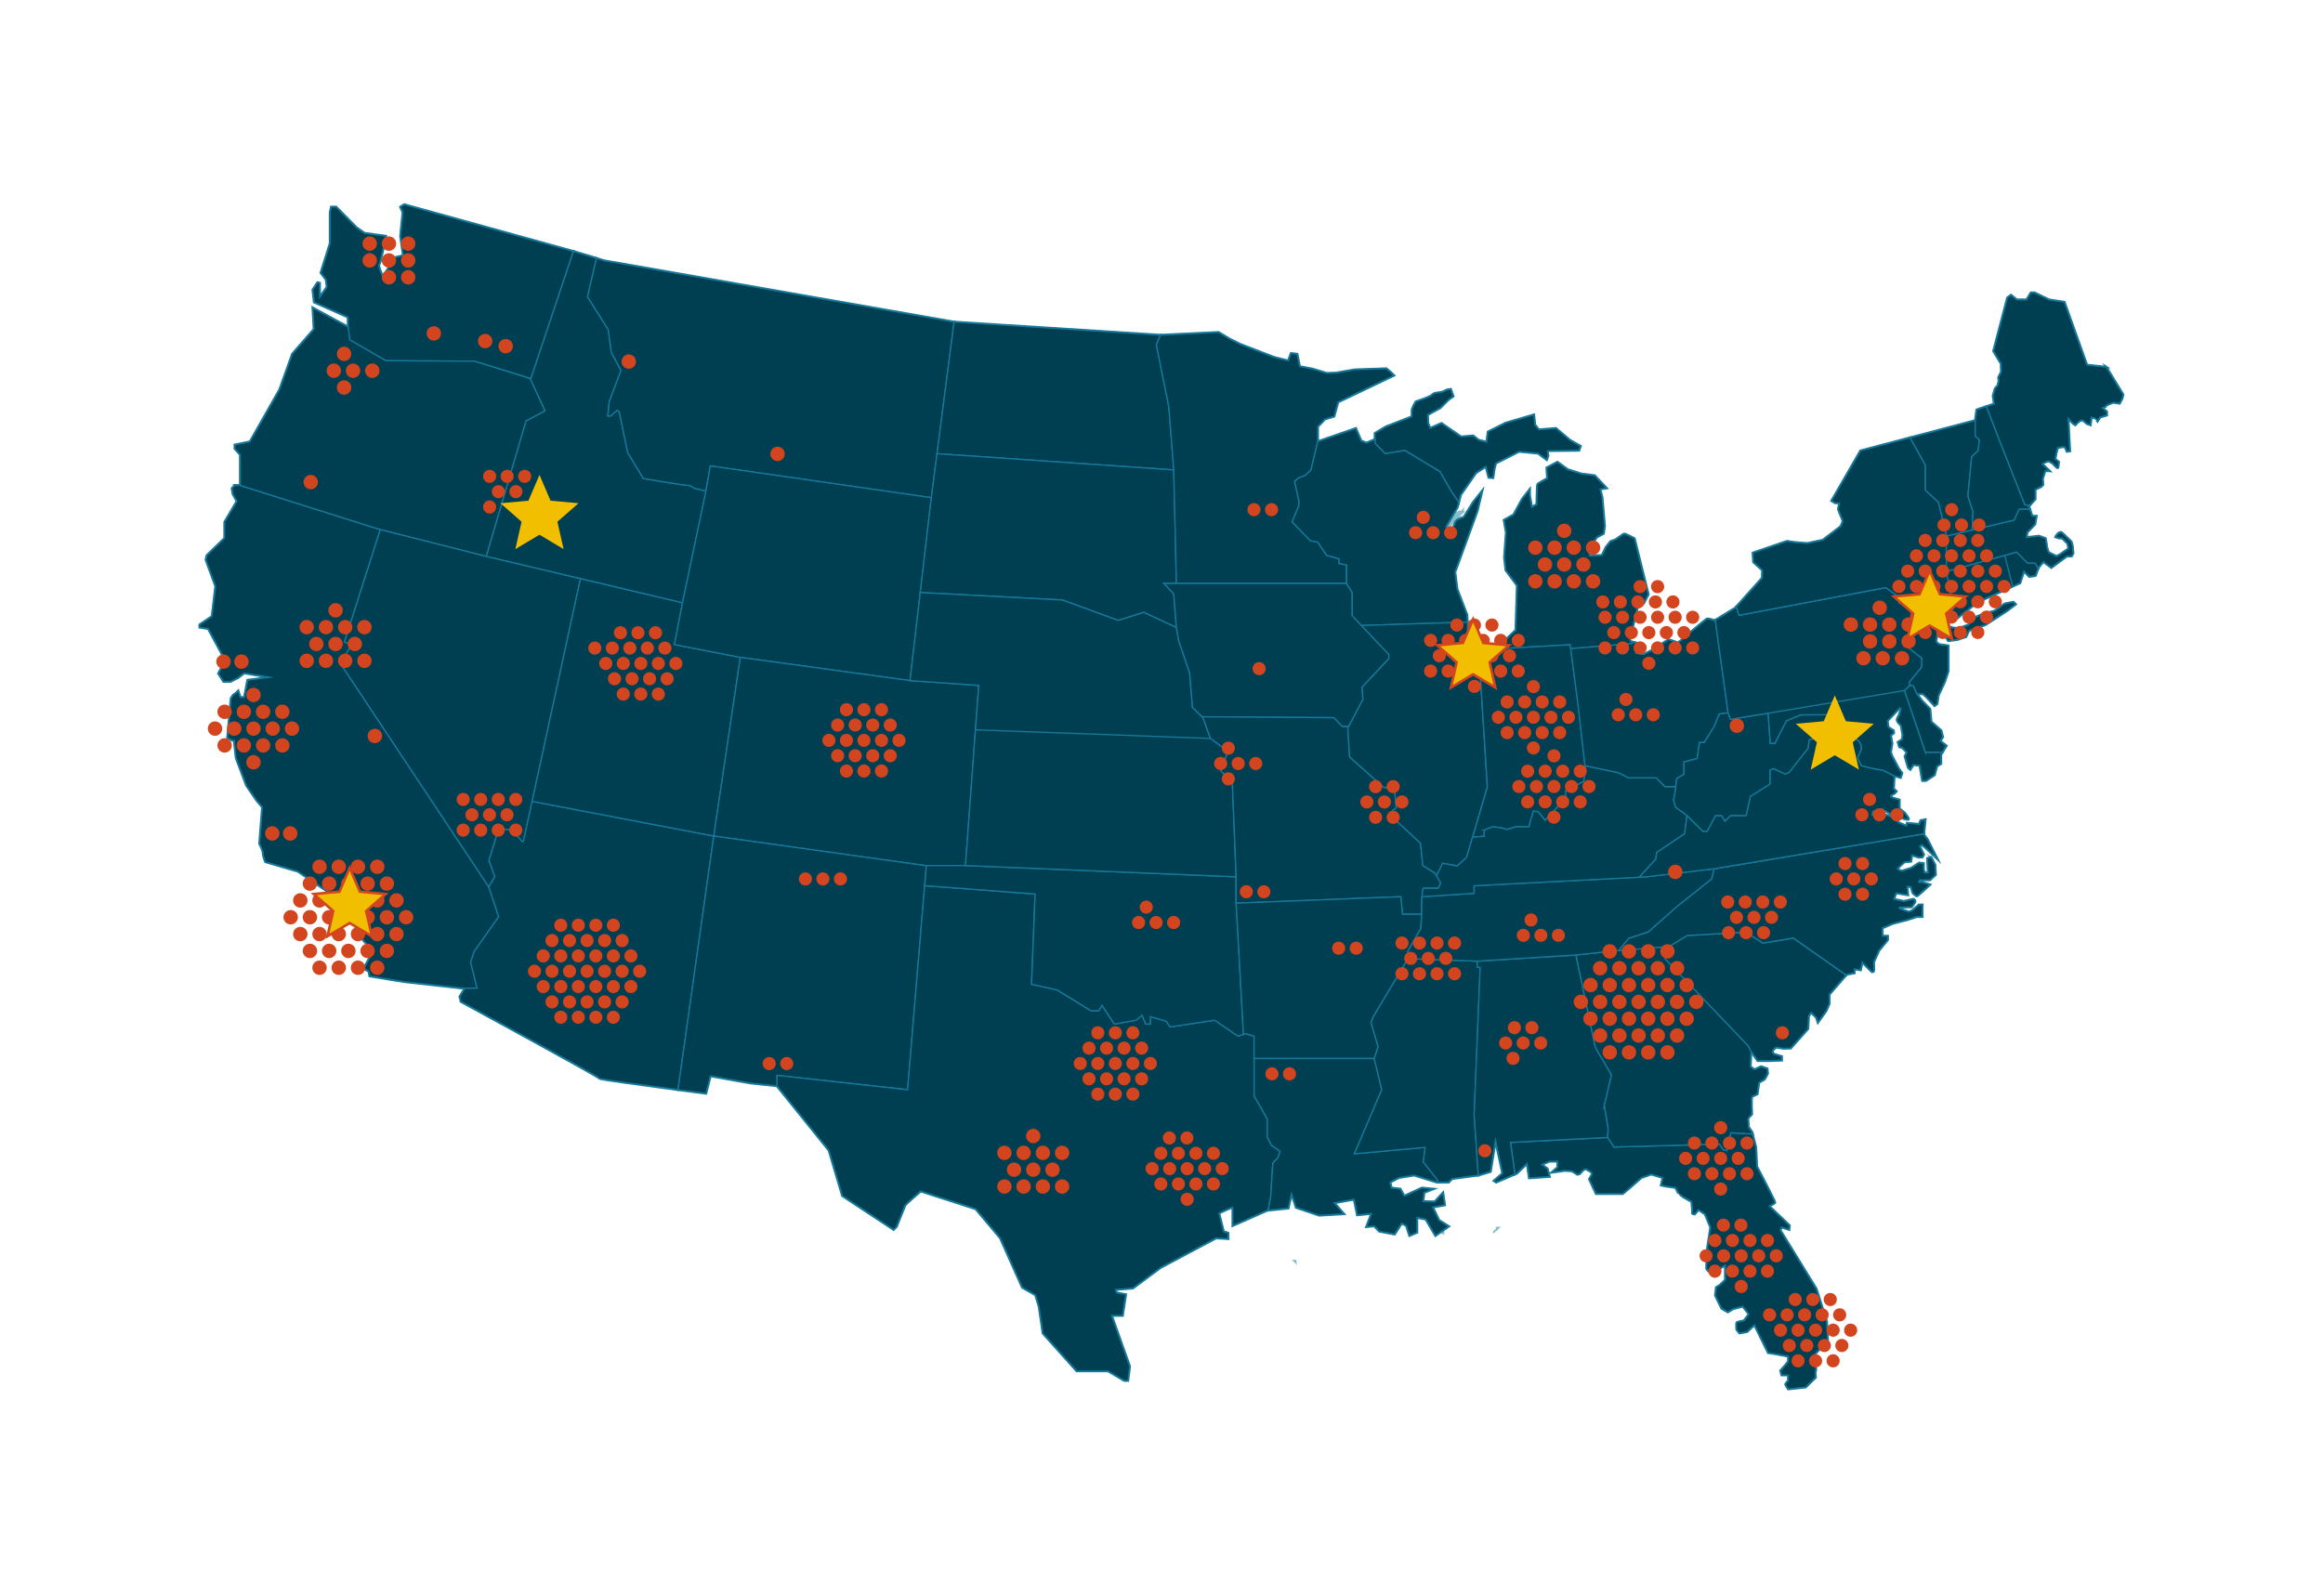 <svg xmlns="http://www.w3.org/2000/svg" width="732" height="503" fill="none"><g clip-path="url(#a)"><g opacity=".5" style="mix-blend-mode:multiply"><path fill="#003E52" d="m460.678 161.546.036-.16-.499.624.035-.161-.499.625.036-.161-.5.624.036-.16-.499.624.035-.161-.499.625.036-.161-.5.624.036-.16-.499.624.035-.16-.499.624.036-.161-.5.624.036-.16-.499.624.035-.16-.222.285-.054-.223.918-1.56h.072l.026-.161.188-.321.249.018.072-.491.383.036.071-.49.384.035.071-.49.384.036.071-.491.383.036.072-.491.383.036.045-.312.303-.152h.107l.793.072-.169.214.071-.063Zm11.137 225.518-.036.027v-.027h.036Zm-.5.464h.045l-.036.027v-.027h-.009Zm-63.261 9.934h.027l.008.044-.044-.044h.009Zm46.632-9.069.027-.018v.044l-.027-.026Zm16.166-.402h.044l-.035.027v-.027h-.009Zm137.446-117.627-.018-.036.036.027h-.018v.009Z"/><path stroke="#167999" stroke-miterlimit="10" stroke-width=".808" d="m460.678 161.546.036-.16-.499.624.035-.161-.499.625.036-.161-.5.624.036-.16-.499.624.035-.161-.499.625.036-.161-.5.624.036-.16-.499.624.035-.16-.499.624.036-.161-.5.624.036-.16-.499.624.035-.16-.222.285-.054-.223.918-1.56h.072l.026-.161.188-.321.249.018.072-.491.383.036.071-.49.384.035.071-.49.384.036.071-.491.383.036.072-.491.383.036.045-.312.303-.152h.107l.793.072-.169.214.071-.063Zm11.137 225.518-.036.027v-.027h.036Zm-.5.464h.045l-.036.027v-.027h-.009Zm-63.261 9.934h.027l.008.044-.044-.044h.009Zm46.632-9.069.027-.018v.044l-.027-.026Zm16.166-.402h.044l-.035.027v-.027h-.009Zm137.446-117.627-.018-.036.036.027h-.018v.009Z"/></g><path fill="#003E52" stroke="#167999" stroke-miterlimit="10" stroke-width=".808" d="m148.302 303.277 1.123-3.362 7.731-10.977-3.139-9.408-46.712-70.357 3.468-5.939-2.238-.9 11.315-35.402-44.234-13.964h-1.623l-.892.972.303 1.792 1.267 2.238-3.888 6.572v5.083l-5.6 5.448-.303 1.347 3.059 8.364-1.124 9.488-3.887 2.613v.821l2.693.445 5.447 10.086-2.238 4.03 1.641 2.542h2.095l2.541-1.266 1.793-1.418 8.14 1.346-7.017.892-1.043 5.448h-1.266l-.669-2.015s-1.043 1.043-1.266 1.043c-.223 0-.972 1.267-.972 1.267l-1.123 12.475 1.498.749h.597l.597 5.529 3.29 8.739 3.29 4.779 1.721 2.016-.9 11.503s1.123 2.095 1.123 3.059c0 .963.75 2.693.75 2.693l10.226 2.987 13.072 8.89-.749 2.836-1.346 2.613 8.292.446-.821 1.944-.374 2.015 5.599 6.501-2.915 5.377 1.569.891.303 1.499 11.057 1.792 18.965 2.096 3.807-.072-2.015-8.177-.018-.009Zm-26.731-189.59 27.926.152 17.77 5.528 13.419-40.145-.124-.036-53.169-14.705-1.195.74.749 1.722-.749 7.472.749 5.217.152.9-2.541.598-3.906 6.126s-1.622-3.433-1.177-3.888c.446-.446 2.096-8.953 2.096-8.953l-6.723-.9-2.541-1.793-6.42-6.5h-1.498l-.375 1.72v9.783l-2.915 9.265 1.64 2.096.304 2.39-2.319 3.29v-4.557l-.668-.151-1.498 2.318.445 3.852 10.682 4.735v3.139l.526 4.031 11.351 6.572.009-.018Z"/><path fill="#003E52" stroke="#167999" stroke-miterlimit="10" stroke-width=".808" d="m165.778 132.663 5.974-3.139-4.681-10.219-17.574-5.466-27.926-.152-11.351-6.572-.526-4.03-11.127-6.046.374 6.723-6.794 7.767-4.04 11.272-9.326 16.434-4.779.972v1.195l1.712 1.935v9.64h-.098l44.234 13.964 33.383 8.436 12.545-42.714Z"/><path fill="#003E52" stroke="#167999" stroke-miterlimit="10" stroke-width=".808" d="m222.46 154.733-3.468-.784s-1.793-1.124-2.131-.972c-.339.151-14.115-2.167-14.115-2.167l-4.931-8.177-2.693-12.886-.668-.446-2.015 1.793h-.892l.446-4.486 3.7-9.862-3.023-5.6-1.007-7.286-6.5-10.308s1.605-7.196 2.791-12.137l-7.258-2.202-13.419 40.145-.197-.062 4.681 10.219-5.973 3.139-12.546 42.723 61.835 14.642 7.392-35.286h-.009Z"/><path fill="#003E52" stroke="#167999" stroke-miterlimit="10" stroke-width=".808" d="m154.098 271.184 3.049-9.969 4.369.499 3.032 3.585.392-.107 17.976-82.779-29.683-7.036-33.383-8.436-11.315 35.402 2.238.891-3.468 5.939 46.713 70.358 1.899-3.193-1.819-5.154Z"/><path fill="#003E52" stroke="#167999" stroke-miterlimit="10" stroke-width=".808" d="m167.677 252.574-2.737 12.609-.392.116-3.023-3.585-4.369-.508-3.049 9.969 1.818 5.154-1.908 3.193 3.139 9.408-7.731 10.977-1.123 3.362 2.015 8.177-3.807.071-1.641 2.613.41 1.569s43.913 23.863 43.691 24.202c-.152.223 14.712 2.229 24.68 3.549l11.27-79.952-57.243-10.933v.009Zm125.792-95.718 7.169-55.368-110.224-19.315-2.47-.749c-1.195 4.94-2.791 12.137-2.791 12.137l6.5 10.308 1.008 7.286 3.023 5.6-3.701 9.862-.446 4.485h.892l2.015-1.792.669.446 2.693 12.885 4.93 8.178s13.776 2.318 14.115 2.166c.339-.151 2.131.972 2.131.972l3.469.785 1.39-7.883 69.628 10.005v-.008Z"/><path fill="#003E52" stroke="#167999" stroke-miterlimit="10" stroke-width=".808" d="m212.527 203.163 2.532-13.144-32.143-7.607-15.238 70.161 57.243 10.933 8.363-56.313-20.757-4.03Zm155.769-75.092-3.915-19.386 1.275-3.059h-.044l-64.974-4.137-5.367 41.509 74.594 5.119-1.569-20.046Z"/><path fill="#003E52" stroke="#167999" stroke-miterlimit="10" stroke-width=".808" d="m293.469 156.856-69.628-10.005-1.382 7.882-7.4 35.286-2.533 13.144 20.758 4.031 53.471 7.321 6.714-57.659Z"/><path fill="#003E52" stroke="#167999" stroke-miterlimit="10" stroke-width=".808" d="m304.232 272.807 4.182-56.794-21.658-1.498-53.472-7.321-8.363 56.312 66.534 9.301h12.777Z"/><path fill="#003E52" stroke="#167999" stroke-miterlimit="10" stroke-width=".808" d="m286.007 343.459 5.902-70.652h-.454l-66.534-9.301-11.271 79.953c5.02.668 8.81 1.159 8.81 1.159l1.391-5.493 12.607 2.238 8.4.892v-3.326l41.149 4.521v.009Z"/><path fill="#003E52" stroke="#167999" stroke-miterlimit="10" stroke-width=".808" d="M401.117 366.572c.116-.339 1.453-1.453 1.453-1.453l.785-2.238-2.693-1.909-1.346-2.577v-5.716l-4.146-7.285v-18.825l-2.693-.784-2.354.784-7.392-5.038-13.998 2.131-1.231-1.792-5.037-1.454v2.355h-1.454l-1.123-2.8-1.908 1.569-6.83 1.231-3.924-5.939-1.007 1.73h-2.461l-10.637-6.546-8.07-1.792 1.124-28.455-34.801-2.613-5.376 64.312-41.149-4.521v3.326l16.352 20.278 4.253 14.339 16.13 10.638.901-.901s2.576-6.385 2.692-6.723c.116-.339 4.931-4.486 4.931-4.486l17.36 5.6 7.731 9.185 6.946 15.57 4.146 2.354 1.123 3.7 1.231 8.401 10.646 11.877h9.852l5.154 3.023h1.124l.561-4.485-5.715-16.015h3.468l1.008-6.608-2.916-.562-.339-1.008 5.493-.446 8.738-6.5 17.476-9.301 3.807.223v-1.792l-1.453-.446-1.453-5.823s4.369-2.131 4.369-1.793v5.716l10.869-4.815.276-.027.838-4.565s.562-9.97.669-10.309Z"/><path fill="#003E52" stroke="#167999" stroke-miterlimit="10" stroke-width=".808" d="m389.507 276.356-85.276-3.549h-12.322l-.526 6.349 34.8 2.613-1.123 28.455 8.069 1.792 10.638 6.546h2.469l1.008-1.73 3.914 5.939 6.839-1.231 1.899-1.569 1.124 2.8h1.453v-2.355l5.047 1.463 1.23 1.792 13.999-2.131 7.392 5.038 1.676-.562-2.31-41.741v-7.919Zm-37.189-80.808 8.069-2.542 10.307 4.78-.829-10.603-3.058-3.29h3.887l-.829-35.776-74.594-5.119-1.801 13.858-3.478 29.899 44.85 2.363 17.476 6.43Z"/><path fill="#003E52" stroke="#167999" stroke-miterlimit="10" stroke-width=".808" d="m424.309 178.034-2.354-.446v-1.462l-3.923-1.115-2.8-4.146-2.345-.473-5.715-5.912 2.131-5.154v-1.463l-1.347-6.161 1.115-1.008 2.247-.892 1.792-1.685 2.122-8.962v-4.699l2.247-2.355 2.907-.9 1.23-4.477 17.592-8.4-1.008-1.007-1.346-1.124-9.968.339-5.823 1.008-3.031.107-4.369-1.338-4.138-.785-.784-3.923-1.908-.223-.892 2.354-4.485-1.124-10.753-4.146-3.281-1.641-3.442-2.069-18.323.874-1.275 3.059 3.914 19.386 1.569 20.046.83 35.776h53.614v-5.859Z"/><path fill="#003E52" stroke="#167999" stroke-miterlimit="10" stroke-width=".808" d="m436.515 142.998 6.161-1.043 11.092 6.724 3.469 6.045 2.416 3.594.606-2.354 4.815-6.947 3.139-2.015.9 3.469 1.347.116.446-3.023.445-1.57 7.285-3.7 6.045.562 2.693 2.015.446-1.231-.223-1.569 9.969-.116.445-1.347-3.361-1.908-4.369-3.701-5.377.446-1.23-1.525-.339-3.183-8.845 2.577-5.6 2.8-.222 1.677-.223 1.569-2.577-.669-1.676-1.346-3.808.339-6.161-4.254-3.584 1.569-.669-1.569-.116-2.693 4.03-2.238 2.577-2.577 1.453-1.008-.784-2.238s-1.347.116-2.131.669c-.785.561-3.023.276-3.585 1.034-.561.758-5.26 2.22-5.26 2.22s-1.231 2.016-1.231 2.8v1.909l-8.292 3.246-3.361 2.015v3.139l3.245 3.281v.009Zm-55.067 89.744-2.39-6.572-3.29-3.211-.892-10.834-3.441-10.157-.74-4.182-10.308-4.78-8.069 2.542-17.476-6.43-44.849-2.363-3.237 27.76 21.658 1.498-1.035 14.009 74.069 2.72Zm3.28 10.299 2.238-6.269-5.519-4.03-74.068-2.72-3.148 42.785 85.277 3.549-1.195-30.024-3.585-3.291Z"/><path fill="#003E52" stroke="#167999" stroke-miterlimit="10" stroke-width=".808" d="M422.962 229.006h2.015l4.485-8.516-.223-3.924 8.399-8.962v-1.337l-11.537-12.217v-7.294l-1.793-2.863h-57.501l3.058 3.291.829 10.602.74 4.182 3.442 10.157.892 10.835 3.031 2.96 41.479.286 2.684 2.8Z"/><path fill="#003E52" stroke="#167999" stroke-miterlimit="10" stroke-width=".808" d="M441.937 288.154h6.045v-3.656s.294-4.557.526-4.557h4.708l.82-1.641-1.863-3.139-3.808-2.354-.749-7.053-9.487-8.811.749-1.498 1.124-.82-.598-6.126-3.433-.375-10.681-9.559-.589-9.559h-1.721l-2.692-2.8-41.479-.286.249.25 2.39 6.572 5.528 4.03-2.238 6.278 3.584 3.291 1.195 30.024v7.919l.018.383 51.875-2.033.527 5.529v-.009Z"/><path fill="#003E52" stroke="#167999" stroke-miterlimit="10" stroke-width=".808" d="m434.277 329.94-2.238-7.615.668-1.793 10.976-18.378v-2.461l4.04-7.054.258-4.485h-6.045l-.526-5.529-51.885 2.033 2.292 41.358.678-.222 2.692.784v7.063h37.859l1.231-3.701Z"/><path fill="#003E52" stroke="#167999" stroke-miterlimit="10" stroke-width=".808" d="m448.507 366.233.562-4.592-22.291 2.015 8.622-20.162-2.354-9.862h-37.858v11.761l4.146 7.286v5.716l1.346 2.577 2.693 1.908-.785 2.238s-1.346 1.124-1.453 1.454c-.116.339-.669 10.308-.669 10.308l-.838 4.566 6.33-.642 1.008-4.592 1.453 4.369 7.285 2.461 7.731-.446-3.023-3.468 6.277-1.124 1.008 4.931 4.485-.446-1.57 4.147 2.461-.223 1.569 1.676 4.815.901 2.238-3.469 1.454.785 1.007 3.139 2.354-1.008v-4.708l2.8.562 3.023 5.154 4.146-2.916-3.023-1.908-2.015-4.147 3.807-.669-.562-3.807-2.576 2.8-3.701-.116.339-2.8 2.8-1.124-3.469-.339-5.599 2.577-1.231-2.238-2.799-.339-.446-1.792 2.8-1.454 4.815-.784 7.168 2.238h.223v-.669l-4.485-5.716-.018-.009Z"/><path fill="#003E52" stroke="#167999" stroke-miterlimit="10" stroke-width=".808" d="M466.429 304.882h-.9v-1.943l-21.845-.785-10.976 18.369-.669 1.793 2.238 7.615-1.23 3.701 2.353 9.862-8.622 20.162 22.291-2.015-.561 4.592 4.484 5.716v.669h3.469l1.123-1.123 8.257-1.097c-.562-7.99-1.311-18.78-1.311-19.065 0-.446 1.908-46.451 1.908-46.451h-.009Zm77.733 57.508-.972.152-1.418-1.944-33.16.936-2.015-3.023-30.618 1.57 1.373 10.005.606-.259 3.245-3.139.669 4.593 6.384-.446-.668-2.461-1.793-1.347 2.461-1.008h2.577v1.909l-1.792 1.569 3.923-.562 2.354.116 1.792 1.124.669-.223 1.124-1.231.784-.338s1.908 1.007 2.015 1.346c.116.339-.891 1.908-.891 1.908l2.131 4.593h8.399l2.131-1.793 3.7-3.246 3.139-1.123 3.7 1.123-.562 2.355 1.382.303 3.139.446s1.043 2.015 1.043 1.944c0-.072 1.569 1.123 1.569 1.123l2.461 1.347s.375 3.058.223 3.513c-.151.446.749.446.749.446l1.195-1.418 2.095 1.418 1.721 4.182-.972 6.278s-.374 6.278-.303 6.724c.071.445 2.541 2.389 2.541 2.389l.821-.526.303-1.64 2.238-1.347v4.708l-1.721 1.641-1.124.669-.303 2.541 2.015 4.111 1.944 1.124 1.569-.972 3.139-.821s1.864 2.239 1.864 2.462c0 .223-1.49 2.086-1.49 2.086s-2.015.375-2.238.526c-.222.152-.071 2.239-.071 2.239l.901 1.123 2.389-.446 2.319-2.167 4.333 8.811 2.461.374 3.887.749v1.641l-1.346 1.641-1.123 1.266.374 1.347h2.086v1.792s-.891.892-.891 1.124c0 .231.891 1.498.891 1.498l5.448-.598 3.139-3.058s-.223-1.793 0-2.016c.223-.223 0-1.346 0-1.346l-.375-3.808 2.096-2.238 2.095-1.864-.303-6.278-3.29-10.379-11.351-18.45.375-1.044 2.389.821.152-1.266-6.42-6.127s1.792-.891 1.864-1.123c.071-.223-5.751-11.352-5.751-11.352l-.304-6.126-1.061-4.111-6.856-.374-1.195 5.377-.009-.045Zm-81.879-168.563-3.139-8.177-.668-5.377 7.053-19.271 1.453-6.161-2.693 3.361-3.022 4.816s-2.461.668-2.684 1.569c-.223.901-2.131 4.708-2.131 4.708l-.785-3.361 3.584-6.046.402-1.561-2.417-3.593-3.468-6.046-11.092-6.724-6.161 1.043-3.246-3.281v-1.231l-2.693 1.124-1.676-.669-1.676-3.924-1.569.562-10.415 3.585-2.131 8.962-1.792 1.676-2.238.901-1.123 1.008 1.346 6.161v1.454l-2.131 5.154 5.715 5.912 2.354.473 2.8 4.146 3.923 1.124v1.453l2.354.446v5.859l1.792 2.862v7.295l2.916 3.085 33.365-1.052-.107-2.265Z"/><path fill="#003E52" stroke="#167999" stroke-miterlimit="10" stroke-width=".808" d="m459.26 272.923 2.907-2.693 6.5-22.177-2.755-43.739-3.406-5.556-.125-2.666-33.365 1.052 8.622 9.122v1.338l-8.399 8.962.223 3.923-4.485 8.516h-.286l.589 9.56 10.682 9.559 3.433.375.597 6.126-1.124.82-.749 1.489 9.487 8.82.749 7.053 3.808 2.354.535.901 1.908-3.986 4.654.847Zm46.295 75.431 2.238-9.559-5.083-8.668-6.125-29.124-31.065 1.944v1.944h.901s-1.908 46.005-1.908 46.45c0 .286.749 11.076 1.31 19.066l.143-.018 3.7-1.124 1.57-9.862 2.238 10.415-2.693 2.354.669.446 5.893-2.541-1.373-10.006 30.619-1.569.152-2.764-1.195-7.393.009.009Zm-10.977-145.12.375 1.195 19.339-1.569.428-.446-.873-.223s-.446-.303-.223-1.418c.223-1.123.972-3.656.972-3.656l.82-3.433.856-3.21 1.676-.339 1.454-2.8-4.369-17.585s-3.023-1.676-3.362-1.453l-.339.223-2.238 1.569-1.569.562-1.453 1.792-1.231 2.577-3.923.223-.446-2.238 2.693-3.701 2.131-1.123.339-2.354-.785-9.078-.669-2.577 2.015-.339-3.7-3.924-4.253-.562-4.253-1.346-3.246-2.354-3.361 1.792.223 3.362s-3.023 1.569-3.139 1.908c-.116.339-.223 6.278-.223 6.278l-1.569.901-.669-3.808v-1.792l-2.354 3.023-2.692 4.931-3.023 1.676.669 3.924-.562 7.838.446 4.031 3.584 4.815-.446 14.116-5.225 4.958c.25.473.446.829.446.829l21.729-1.195Z"/><path fill="#003E52" stroke="#167999" stroke-miterlimit="10" stroke-width=".808" d="m467.713 261.66 2.631-1.061 2.523.277 1.908.561 1.569-.392 1.347-.446h4.092l1.4-4.931 1.516.169 2.185 2.747 6.5-7v-2.301l5.715-3.023.508-3.701-2.238-19.769-2.389-18.352-.375-1.195-21.729 1.195s-.196-.357-.446-.829l-1.391 1.32-2.8 1.346-1.792-1.124-.508-.829 2.755 43.739-4.636 15.82 3.682-.304v-1.908l-.027-.009Zm56.958 40.494v-1.159l1.267-2.693-16.95 1.382-12.394 1.311 6.125 29.124 5.083 8.667-2.238 9.56 1.194 7.392-.151 2.764 2.015 3.023 33.16-.936 1.418 1.944.972-.152 1.194-5.377 6.857.375-.134-.526-1.123-1.641s-.152-2.39-.152-2.613c0-.223 1.195-1.418 1.195-1.418s-.223-5.377 0-5.529c.223-.151 1.721-.82 1.721-.82l.526-3.656 1.792-1.043.972-1.793-.152-1.498-1.943-.669-2.096.972-1.266-.972.223-4.851-.972-1.792-26.134-27.376h-.009Z"/><path fill="#003E52" stroke="#167999" stroke-miterlimit="10" stroke-width=".808" d="m555.477 297.232-5.377-3.469-18.483 1.123-5.68 3.433-1.266 2.693v1.16l26.134 27.376.972 1.792 2.095 2.987h3.513l4.03-.151v-1.195l-2.461-.749s-.446-.526-.446-.901c0-.374 1.124-1.266 1.124-1.266l2.39.374 2.238-.071 5.447-6.126.223-4.031.749-1.123 1.641 1.569.526 1.57 2.613-3.648.971-2.247v-2.916l5.288-6.081-16.602-11.655-9.63 1.569-.009-.017Zm-36.067-3.478 8.961-7.954 10.976-8.739.785-3.246-21.399 2.541-54.212 2.8v2.39l-16.397 1.079c-.08.99-.143 1.864-.143 1.864v3.656l-.258 4.485-4.031 7.054v2.461l21.846.785 31.064-1.944 12.394-1.311 1.079-.089 3.174-3.835 6.161-2.015v.018Z"/><path fill="#003E52" stroke="#167999" stroke-miterlimit="10" stroke-width=".808" d="m539.348 277.061-10.976 8.738-8.961 7.955-6.162 2.015-3.174 3.834 15.871-1.293 5.68-3.433 18.484-1.123 5.376 3.469 9.63-1.57 16.602 11.655.17-.187 2.461-.446v-1.266l1.943.303.526-2.461 1.721 1.721 1.347 1.346s.374 0 .526-.223c.151-.223 0-2.835 0-2.835l1.64-3.657 2.764-3.361v-1.195h-1.64l-.072-2.542s2.693-1.123 2.916-1.266c.223-.152 5.002-1.346 5.002-1.346l2.916-.972h1.792v-3.737h-1.043l-2.167 1.864-1.043.374-2.39-.82s-1.417-.669-.071-.669 3.361-.071 3.361-.071 1.124-1.498 1.124-1.792c0-.295-.526-.669-.526-.669l-3.058.669-3.139-.669.669-1.944 2.835.446.901.151-.223-2.693 1.195.152.597 1.944s1.043.972 1.266.972c.223 0 4.111-3.585 4.111-3.585l-2.39-.749s-1.195.071-1.195 0 .375-.749.375-.749h3.21l1.792-1.641-.152-3.058-1.266-2.462-1.159.375.223 4.521-1.079.036-.375-1.008v-1.98l-1.382-.151-2.389 1.605-3.023.972s-1.533-.446-1.453-.714c.071-.258 2.238-2.166 2.238-2.166l2.051-.188.294-2.015 2.095.713h1.159l.482-.82-1.266-2.648.633-.482 1.195.936 3.62 3.398-2.987-5.975-1.124-1.489.027-.259-66.115 11.013-.785 3.246-.035-.044Zm-17.254-8.401 8.738-5.858.784-5.77-3.584-2.604-.669-2.238.669-3.585v-.668h-3.361l-2.8-2.8h-8.738l-3.058-1.57-10.638-2.247.143 1.24-.508 3.7-5.716 3.023v2.301l-6.5 7-2.184-2.747-1.516-.169-1.4 4.931h-4.093l-1.346.446-1.569.392-1.908-.561-2.524-.277-2.63 1.061v1.909l-3.682.303-1.864 6.367-2.916 2.693-4.645-.838-1.908 3.977 1.328 2.238-.82 1.641h-4.708c-.125 0-.276 1.426-.383 2.693l16.397-1.079v-2.39l52.072-2.684 5.171-5.672.339-2.131.027-.027Z"/><path fill="#003E52" stroke="#167999" stroke-miterlimit="10" stroke-width=".808" d="M530.645 244.058v-3.888l4.147-1.079.749-5.083h1.453l3.21-5.083 1.569-3.888 2.764-.374-4.039-29.187-.223.134s-2.015-.749-2.461-.526c-.446.223-9.032 7.544-9.032 7.544s-2.764-1.043-2.987-1.043c-.223 0-4.11 2.764-4.11 2.764l-3.736 1.944-2.39-.446 1.266-1.266 1.418-.972-.294-.375-3.237-.82-.428.446-19.34 1.569 2.39 18.352 2.095 18.53 10.637 2.247 3.059 1.57h8.738l2.8 2.8h3.361l.339-2.577 2.274-1.311.008.018Zm59.669-1.837c-.17 0-3.754-.91-3.754-.91s-1.231-2.176-1.124-2.621c.116-.446 1.124-2.577 1.124-2.577l-.116-1.454-.954-1.4-4.2-1.4-1.961-3.924s-2.969-.276-3.139-.276c-.169 0-4.708 5.154-4.708 5.154l-1.4.339-.392 2.693-5.885 7.508-1.177.616-3.86-1.739-1.061.508v4.423l-6.162 3.808-1.346 6.072h-4.931l-1.738 1.766-1.062-1.766h-1.908l-2.63 4.941h-1.346l-4.985-4.941-.784 5.77-8.738 5.858-.339 2.132-5.172 5.671 2.14-.107 21.4-2.541 66.115-11.013.463-4.486-1.453.304-.446 1.159-3.843-.339-.187.936-2.39-1.079-2.612-1.979s-3.246-1.008-3.326-.892c-.071.116-2.506.446-2.506.446l.223-1.159 2.836-.856 2.951 1.792 3.923 1.346s1.534.527 1.57.152c.035-.375-1.311-2.015-1.311-2.015l-1.605-1.267v-2.764l-2.015-.597s-.785-.411-.785-.633c0-.223 1.311-.857 1.311-.857l.526-.633-.856-.749.223-4.066-3.469-1.757s-2.969-.561-3.138-.561l.009-.036Z"/><path fill="#003E52" stroke="#167999" stroke-miterlimit="10" stroke-width=".808" d="m575.638 225.251-8.177.054-4.538 1.845-3.638 7.116h-1.453l-.669-9.47-11.877 1.909-.749-2.034-2.764.375-1.569 3.888-3.21 5.083h-1.453l-.749 5.083-4.147 1.079v3.887l-2.273 1.311-.339 2.577v.669l-.669 3.585.669 2.238 3.584 2.604 4.985 4.94h1.346l2.63-4.94h1.908l1.061 1.766 1.739-1.766h4.931l1.346-6.073 6.162-3.807v-4.423l1.061-.509 3.86 1.739 1.177-.615 5.885-7.508.392-2.693 1.4-.339s4.539-5.154 4.708-5.154c.045 0 .268.017.58.044l-.241-1.168-.901-1.284-.008-.009Zm36.378 11.896 1.302-2.096-1.944-1.489.821-1.275-.518-2.015-3.138-2.765-.375-4.03-2.541-2.613-1.569-2.167-1.115-2.461-1.052-.303-1.792 1.721h-.018l6.634 19.493h5.305Z"/><path fill="#003E52" stroke="#167999" stroke-miterlimit="10" stroke-width=".808" d="m606.71 237.147-6.625-19.493-42.923 7.151.669 9.47h1.453l3.638-7.116 4.539-1.845 8.176-.054.9 1.284.241 1.168c.91.081 2.559.232 2.559.232l1.962 3.924 4.199 1.4.954 1.4.116 1.453s-1.007 2.131-1.123 2.577c-.116.446 1.123 2.622 1.123 2.622s3.585.91 3.754.91c.169 0 3.139.561 3.139.561l3.468 1.757 1.944.526.481-1.418-1.043-1.382-2.167-4.066-.374-1.124.446-2.764-.446-2.541.972-.75-.071-.749-1.418-.9-.303-.446-.223-1.721 3.959-4.182.303.668-.669 1.944s-.669.821-.526 1.418c.152.598 1.266 1.641 1.266 1.641l.526 2.916-.151 1.418-1.347.892.446 1.498.901.223 1.489 1.489-.669 1.266 1.043 3.585.669.526.972-1.498 2.015.223.446 2.693.374 2.095h1.124l2.692-1.792.749-2.764 1.266-.749v-2.916l.42-.669h-5.306l-.009.009Zm-1.158-26.886v-2.835l-3.807-2.988v-6.723l2.095-2.016s-.08-1.524-.178-3.263l-.464-.179-4.815-2.238v-1.792l-4.146-3.023-46.258 8.739-.829-2.684-.295.33-6.348 3.896 4.039 29.187.749 2.033 11.877-1.908 42.941-7.152 1.64-1.578v-1.186l3.808-4.629-.009.009Z"/><path fill="#003E52" stroke="#167999" stroke-miterlimit="10" stroke-width=".808" d="M611.302 203.163c-.374 0-1.266-.82-1.266-1.043 0-.223.446-2.238.446-2.238l1.543-.241v-4.022l-8.355-3.183c.089 1.739.178 3.264.178 3.264l-2.095 2.015v6.723l3.807 2.988v2.835l-3.807 4.628v1.186l.152-.142 1.043.303 1.123 2.461h1.864l1.266 1.124 2.389 2.613.821-.598.374-2.613 2.015-4.334 1.124-3.361v-7.99s-2.238-.375-2.613-.375h-.009Z"/><path fill="#003E52" stroke="#167999" stroke-miterlimit="10" stroke-width=".808" d="m615.351 191.927-.919-6.723-1.123-4.744v-11.798l-2.461-10.335-4.146-3.852v-7.919s-2.372-4.155-4.797-8.614l-15.631 4.129-9.112 15.757 1.123.668 1.347.072-.375 1.944 1.347 3.362s.151.526 0 .749c-.152.223-.526 1.266-.526 1.266l-5.68 4.334-4.851 1.043-4.03-.303-2.389-.375-10.754 3.656.152 2.916 2.835 2.542-.071 2.461-8.141 9.078.83 2.684 46.258-8.739 4.146 3.023v1.792l4.815 2.238 8.818 3.362v4.022l.401-.062 1.489 2.389 2.916-.374 2.693-.892s.82-1.944 1.043-2.015c.223-.072 5.002-1.721 5.002-1.721l6.794-4.405 2.764-2.096-.668-.669-2.764.526-2.916 2.096-.669.303-2.693.669-2.692 1.043-2.461 2.542-3.059 1.123-1.569-.151-1.792-.446v-1.124l1.052-.508-.606-1.079 1.061-2.854.009.009Z"/><path fill="#003E52" stroke="#167999" stroke-miterlimit="10" stroke-width=".808" d="M613.317 180.13v.33l1.115 4.744.918 6.723-1.061 2.854.598 1.079 1.417-.687 6.795-5.377 11.109-5.002-2.496-9.756-18.395 5.092Zm27.962-2.658h-2.345l-3.468-3.477-3.754 1.043 2.496 9.755 2.328-1.052 1.203-3.727 1.712 1.712 1.944-.294.856-2.355-.972-1.605Z"/><path fill="#003E52" stroke="#167999" stroke-miterlimit="10" stroke-width=".808" d="m634.672 163.918-21.355 5.021v11.191l22.149-6.126 3.459 3.468h2.354l.972 1.606.036-.107 1.569-1.944 2.541 1.863 4.851-3.584h1.498l.526-.901-.223-2.319-.375-1.346-2.238-2.167s-.82-.82-1.043-.82c-.223 0-.749.223-1.123.668-.375.446-.527.821-.527.821l1.195.374h.901l1.721 1.721.294 1.57-2.461 1.721-1.346.749-2.542-1.266s-.597-1.641-.597-2.087c0-.446-.374-2.319-.374-2.319l-2.015-.749-3.959.446.223-1.64 2.46-2.542.446-2.541h-1.346l-.749-2.239h-3.362l-1.569 3.469.009.009Zm29.05-48.207-6.125-.668-7.098-19.824-4.85-.74-4.557-2.211h-1.123l-1.346 2.211h-3.139l-1.792-1.462-1.124.82-4.404 16.8 2.389 3.96.072 2.612-.892 1.793.152 1.043-.375 1.498-.82.892-.669 2.318.375 2.542-2.47.838c3.994 10.638 12.108 30.979 12.108 30.979l1.418.285 1.872-2.078v-3.058l1.864-.901.597-.597-.151-1.864.82-2.542 1.346.072-2.095-2.015s-.526 0 0-.375 1.864-.749 1.864-.749l1.266.749s1.346 1.498 1.569 1.418c.223-.072.303-1.864.303-1.864l-1.123-.901.303-1.569.446-1.944s2.238-.669 2.461-.152c.222.527.526 1.267.526 1.267l.9-.152-.526-10.308 1.569 1.641.669.454.82-.829s.821-.749 1.347-.669c.526.072 1.417 1.044 1.417 1.044l1.195.454.303-2.47s1.195.375 1.267.375c.071 0 .668.9.668.9l.821-1.266 2.086-.597v-1.124l-1.418-1.195.972-.374.446-.526 2.015-.821 2.015.294.821-1.498.294-1.248-5.305-8.685.026.017Z"/><path fill="#003E52" stroke="#167999" stroke-miterlimit="10" stroke-width=".808" d="m620.112 156.338 1.195-12.395 2.015-1.863.446-3.434-1.337-1.194v-4.932l-20.517 5.431a542.802 542.802 0 0 0 4.797 8.614v7.919l4.146 3.852 2.461 10.335v.276l8.141-1.917.258-5.76-1.605-4.932Z"/><path fill="#003E52" stroke="#167999" stroke-miterlimit="10" stroke-width=".808" d="m639.3 159.549.143-.161-1.418-.285s-8.113-20.34-12.108-30.979l-3.049 1.035-.446 3.361v4.932l1.337 1.195-.446 3.433-2.015 1.864-1.194 12.395 1.604 4.931-.258 5.76 13.223-3.112 1.569-3.469h3.362l-.295-.891-.009-.009Z"/><path fill="#003E52" stroke="#167999" stroke-miterlimit="10" stroke-width=".404" d="m148.302 303.277 1.123-3.362 7.731-10.977-3.139-9.408-46.712-70.357 3.468-5.939-2.238-.9 11.315-35.402-44.234-13.964h-1.623l-.892.972.303 1.792 1.267 2.238-3.888 6.572v5.083l-5.6 5.448-.303 1.347 3.059 8.364-1.124 9.488-3.887 2.613v.821l2.693.445 5.447 10.086-2.238 4.03 1.641 2.542h2.095l2.541-1.266 1.793-1.418 8.14 1.346-7.017.892-1.043 5.448h-1.266l-.669-2.015s-1.043 1.043-1.266 1.043c-.223 0-.972 1.267-.972 1.267l-1.123 12.475 1.498.749h.597l.597 5.529 3.29 8.739 3.29 4.779 1.721 2.016-.9 11.503s1.123 2.095 1.123 3.059c0 .963.75 2.693.75 2.693l10.226 2.987 13.072 8.89-.749 2.836-1.346 2.613 8.292.446-.821 1.944-.374 2.015 5.599 6.501-2.915 5.377 1.569.891.303 1.499 11.057 1.792 18.965 2.096 3.807-.072-2.015-8.177-.018-.009Zm-26.731-189.59 27.926.152 17.77 5.528 13.419-40.145-.124-.036-53.169-14.705-1.195.74.749 1.722-.749 7.472.749 5.217.152.9-2.541.598-3.906 6.126s-1.622-3.433-1.177-3.888c.446-.446 2.096-8.953 2.096-8.953l-6.723-.9-2.541-1.793-6.42-6.5h-1.498l-.375 1.72v9.783l-2.915 9.265 1.64 2.096.304 2.39-2.319 3.29v-4.557l-.668-.151-1.498 2.318.445 3.852 10.682 4.735v3.139l.526 4.031 11.351 6.572.009-.018Z"/><path fill="#003E52" stroke="#167999" stroke-miterlimit="10" stroke-width=".404" d="m165.778 132.663 5.974-3.139-4.681-10.219-17.574-5.466-27.926-.152-11.351-6.572-.526-4.03-11.127-6.046.374 6.723-6.794 7.767-4.04 11.272-9.326 16.434-4.779.972v1.195l1.712 1.935v9.64h-.098l44.234 13.964 33.383 8.436 12.545-42.714Z"/><path fill="#003E52" stroke="#167999" stroke-miterlimit="10" stroke-width=".404" d="m222.46 154.733-3.468-.784s-1.793-1.124-2.131-.972c-.339.151-14.115-2.167-14.115-2.167l-4.931-8.177-2.693-12.886-.668-.446-2.015 1.793h-.892l.446-4.486 3.7-9.862-3.023-5.6-1.007-7.286-6.5-10.308s1.605-7.196 2.791-12.137l-7.258-2.202-13.419 40.145-.197-.062 4.681 10.219-5.973 3.139-12.546 42.723 61.835 14.642 7.392-35.286h-.009Z"/><path fill="#003E52" stroke="#167999" stroke-miterlimit="10" stroke-width=".404" d="m154.098 271.184 3.049-9.969 4.369.499 3.032 3.585.392-.107 17.976-82.779-29.683-7.036-33.383-8.436-11.315 35.402 2.238.891-3.468 5.939 46.713 70.358 1.899-3.193-1.819-5.154Z"/><path fill="#003E52" stroke="#167999" stroke-miterlimit="10" stroke-width=".404" d="m167.677 252.574-2.737 12.609-.392.116-3.023-3.585-4.369-.508-3.049 9.969 1.818 5.154-1.908 3.193 3.139 9.408-7.731 10.977-1.123 3.362 2.015 8.177-3.807.071-1.641 2.613.41 1.569s43.913 23.863 43.691 24.202c-.152.223 14.712 2.229 24.68 3.549l11.27-79.952-57.243-10.933v.009Zm125.792-95.718 7.169-55.368-110.224-19.315-2.47-.749c-1.195 4.94-2.791 12.137-2.791 12.137l6.5 10.308 1.008 7.286 3.023 5.6-3.701 9.862-.446 4.485h.892l2.015-1.792.669.446 2.693 12.885 4.93 8.178s13.776 2.318 14.115 2.166c.339-.151 2.131.972 2.131.972l3.469.785 1.39-7.883 69.628 10.005v-.008Z"/><path fill="#003E52" stroke="#167999" stroke-miterlimit="10" stroke-width=".404" d="m212.527 203.163 2.532-13.144-32.143-7.607-15.238 70.161 57.243 10.933 8.363-56.313-20.757-4.03Zm155.769-75.092-3.915-19.386 1.275-3.059h-.044l-64.974-4.137-5.367 41.509 74.594 5.119-1.569-20.046Z"/><path fill="#003E52" stroke="#167999" stroke-miterlimit="10" stroke-width=".404" d="m293.469 156.856-69.628-10.005-1.382 7.882-7.4 35.286-2.533 13.144 20.758 4.031 53.471 7.321 6.714-57.659Z"/><path fill="#003E52" stroke="#167999" stroke-miterlimit="10" stroke-width=".404" d="m304.232 272.807 4.182-56.794-21.658-1.498-53.472-7.321-8.363 56.312 66.534 9.301h12.777Z"/><path fill="#003E52" stroke="#167999" stroke-miterlimit="10" stroke-width=".404" d="m286.007 343.459 5.902-70.652h-.454l-66.534-9.301-11.271 79.953c5.02.668 8.81 1.159 8.81 1.159l1.391-5.493 12.607 2.238 8.4.892v-3.326l41.149 4.521v.009Z"/><path fill="#003E52" stroke="#167999" stroke-miterlimit="10" stroke-width=".404" d="M401.117 366.572c.116-.339 1.453-1.453 1.453-1.453l.785-2.238-2.693-1.909-1.346-2.577v-5.716l-4.146-7.285v-18.825l-2.693-.784-2.354.784-7.392-5.038-13.998 2.131-1.231-1.792-5.037-1.454v2.355h-1.454l-1.123-2.8-1.908 1.569-6.83 1.231-3.924-5.939-1.007 1.73h-2.461l-10.637-6.546-8.07-1.792 1.124-28.455-34.801-2.613-5.376 64.312-41.149-4.521v3.326l16.352 20.278 4.253 14.339 16.13 10.638.901-.901s2.576-6.385 2.692-6.723c.116-.339 4.931-4.486 4.931-4.486l17.36 5.6 7.731 9.185 6.946 15.57 4.146 2.354 1.123 3.7 1.231 8.401 10.646 11.877h9.852l5.154 3.023h1.124l.561-4.485-5.715-16.015h3.468l1.008-6.608-2.916-.562-.339-1.008 5.493-.446 8.738-6.5 17.476-9.301 3.807.223v-1.792l-1.453-.446-1.453-5.823s4.369-2.131 4.369-1.793v5.716l10.869-4.815.276-.027.838-4.565s.562-9.97.669-10.309Z"/><path fill="#003E52" stroke="#167999" stroke-miterlimit="10" stroke-width=".404" d="m389.507 276.356-85.276-3.549h-12.322l-.526 6.349 34.8 2.613-1.123 28.455 8.069 1.792 10.638 6.546h2.469l1.008-1.73 3.914 5.939 6.839-1.231 1.899-1.569 1.124 2.8h1.453v-2.355l5.047 1.463 1.23 1.792 13.999-2.131 7.392 5.038 1.676-.562-2.31-41.741v-7.919Zm-37.189-80.808 8.069-2.542 10.307 4.78-.829-10.603-3.058-3.29h3.887l-.829-35.776-74.594-5.119-1.801 13.858-3.478 29.899 44.85 2.363 17.476 6.43Z"/><path fill="#003E52" stroke="#167999" stroke-miterlimit="10" stroke-width=".404" d="m424.309 178.034-2.354-.446v-1.462l-3.923-1.115-2.8-4.146-2.345-.473-5.715-5.912 2.131-5.154v-1.463l-1.347-6.161 1.115-1.008 2.247-.892 1.792-1.685 2.122-8.962v-4.699l2.247-2.355 2.907-.9 1.23-4.477 17.592-8.4-1.008-1.007-1.346-1.124-9.968.339-5.823 1.008-3.031.107-4.369-1.338-4.138-.785-.784-3.923-1.908-.223-.892 2.354-4.485-1.124-10.753-4.146-3.281-1.641-3.442-2.069-18.323.874-1.275 3.059 3.914 19.386 1.569 20.046.83 35.776h53.614v-5.859Z"/><path fill="#003E52" stroke="#167999" stroke-miterlimit="10" stroke-width=".404" d="m436.515 142.998 6.161-1.043 11.092 6.724 3.469 6.045 2.416 3.594.606-2.354 4.815-6.947 3.139-2.015.9 3.469 1.347.116.446-3.023.445-1.57 7.285-3.7 6.045.562 2.693 2.015.446-1.231-.223-1.569 9.969-.116.445-1.347-3.361-1.908-4.369-3.701-5.377.446-1.23-1.525-.339-3.183-8.845 2.577-5.6 2.8-.222 1.677-.223 1.569-2.577-.669-1.676-1.346-3.808.339-6.161-4.254-3.584 1.569-.669-1.569-.116-2.693 4.03-2.238 2.577-2.577 1.453-1.008-.784-2.238s-1.347.116-2.131.669c-.785.561-3.023.276-3.585 1.034-.561.758-5.26 2.22-5.26 2.22s-1.231 2.016-1.231 2.8v1.909l-8.292 3.246-3.361 2.015v3.139l3.245 3.281v.009Zm-55.067 89.744-2.39-6.572-3.29-3.211-.892-10.834-3.441-10.157-.74-4.182-10.308-4.78-8.069 2.542-17.476-6.43-44.849-2.363-3.237 27.76 21.658 1.498-1.035 14.009 74.069 2.72Zm3.28 10.299 2.238-6.269-5.519-4.03-74.068-2.72-3.148 42.785 85.277 3.549-1.195-30.024-3.585-3.291Z"/><path fill="#003E52" stroke="#167999" stroke-miterlimit="10" stroke-width=".404" d="M422.962 229.006h2.015l4.485-8.516-.223-3.924 8.399-8.962v-1.337l-11.537-12.217v-7.294l-1.793-2.863h-57.501l3.058 3.291.829 10.602.74 4.182 3.442 10.157.892 10.835 3.031 2.96 41.479.286 2.684 2.8Z"/><path fill="#003E52" stroke="#167999" stroke-miterlimit="10" stroke-width=".404" d="M441.937 288.154h6.045v-3.656s.294-4.557.526-4.557h4.708l.82-1.641-1.863-3.139-3.808-2.354-.749-7.053-9.487-8.811.749-1.498 1.124-.82-.598-6.126-3.433-.375-10.681-9.559-.589-9.559h-1.721l-2.692-2.8-41.479-.286.249.25 2.39 6.572 5.528 4.03-2.238 6.278 3.584 3.291 1.195 30.024v7.919l.018.383 51.875-2.033.527 5.529v-.009Z"/><path fill="#003E52" stroke="#167999" stroke-miterlimit="10" stroke-width=".404" d="m434.277 329.94-2.238-7.615.668-1.793 10.976-18.378v-2.461l4.04-7.054.258-4.485h-6.045l-.526-5.529-51.885 2.033 2.292 41.358.678-.222 2.692.784v7.063h37.859l1.231-3.701Z"/><path fill="#003E52" stroke="#167999" stroke-miterlimit="10" stroke-width=".404" d="m448.507 366.233.562-4.592-22.291 2.015 8.622-20.162-2.354-9.862h-37.858v11.761l4.146 7.286v5.716l1.346 2.577 2.693 1.908-.785 2.238s-1.346 1.124-1.453 1.454c-.116.339-.669 10.308-.669 10.308l-.838 4.566 6.33-.642 1.008-4.592 1.453 4.369 7.285 2.461 7.731-.446-3.023-3.468 6.277-1.124 1.008 4.931 4.485-.446-1.57 4.147 2.461-.223 1.569 1.676 4.815.901 2.238-3.469 1.454.785 1.007 3.139 2.354-1.008v-4.708l2.8.562 3.023 5.154 4.146-2.916-3.023-1.908-2.015-4.147 3.807-.669-.562-3.807-2.576 2.8-3.701-.116.339-2.8 2.8-1.124-3.469-.339-5.599 2.577-1.231-2.238-2.799-.339-.446-1.792 2.8-1.454 4.815-.784 7.168 2.238h.223v-.669l-4.485-5.716-.018-.009Z"/><path fill="#003E52" stroke="#167999" stroke-miterlimit="10" stroke-width=".404" d="M466.429 304.882h-.9v-1.943l-21.845-.785-10.976 18.369-.669 1.793 2.238 7.615-1.23 3.701 2.353 9.862-8.622 20.162 22.291-2.015-.561 4.592 4.484 5.716v.669h3.469l1.123-1.123 8.257-1.097c-.562-7.99-1.311-18.78-1.311-19.065 0-.446 1.908-46.451 1.908-46.451h-.009Zm77.733 57.508-.972.152-1.418-1.944-33.16.936-2.015-3.023-30.618 1.57 1.373 10.005.606-.259 3.245-3.139.669 4.593 6.384-.446-.668-2.461-1.793-1.347 2.461-1.008h2.577v1.909l-1.792 1.569 3.923-.562 2.354.116 1.792 1.124.669-.223 1.124-1.231.784-.338s1.908 1.007 2.015 1.346c.116.339-.891 1.908-.891 1.908l2.131 4.593h8.399l2.131-1.793 3.7-3.246 3.139-1.123 3.7 1.123-.562 2.355 1.382.303 3.139.446s1.043 2.015 1.043 1.944c0-.072 1.569 1.123 1.569 1.123l2.461 1.347s.375 3.058.223 3.513c-.151.446.749.446.749.446l1.195-1.418 2.095 1.418 1.721 4.182-.972 6.278s-.374 6.278-.303 6.724c.071.445 2.541 2.389 2.541 2.389l.821-.526.303-1.64 2.238-1.347v4.708l-1.721 1.641-1.124.669-.303 2.541 2.015 4.111 1.944 1.124 1.569-.972 3.139-.821s1.864 2.239 1.864 2.462c0 .223-1.49 2.086-1.49 2.086s-2.015.375-2.238.526c-.222.152-.071 2.239-.071 2.239l.901 1.123 2.389-.446 2.319-2.167 4.333 8.811 2.461.374 3.887.749v1.641l-1.346 1.641-1.123 1.266.374 1.347h2.086v1.792s-.891.892-.891 1.124c0 .231.891 1.498.891 1.498l5.448-.598 3.139-3.058s-.223-1.793 0-2.016c.223-.223 0-1.346 0-1.346l-.375-3.808 2.096-2.238 2.095-1.864-.303-6.278-3.29-10.379-11.351-18.45.375-1.044 2.389.821.152-1.266-6.42-6.127s1.792-.891 1.864-1.123c.071-.223-5.751-11.352-5.751-11.352l-.304-6.126-1.061-4.111-6.856-.374-1.195 5.377-.009-.045Zm-81.879-168.563-3.139-8.177-.668-5.377 7.053-19.271 1.453-6.161-2.693 3.361-3.022 4.816s-2.461.668-2.684 1.569c-.223.901-2.131 4.708-2.131 4.708l-.785-3.361 3.584-6.046.402-1.561-2.417-3.593-3.468-6.046-11.092-6.724-6.161 1.043-3.246-3.281v-1.231l-2.693 1.124-1.676-.669-1.676-3.924-1.569.562-10.415 3.585-2.131 8.962-1.792 1.676-2.238.901-1.123 1.008 1.346 6.161v1.454l-2.131 5.154 5.715 5.912 2.354.473 2.8 4.146 3.923 1.124v1.453l2.354.446v5.859l1.792 2.862v7.295l2.916 3.085 33.365-1.052-.107-2.265Z"/><path fill="#003E52" stroke="#167999" stroke-miterlimit="10" stroke-width=".404" d="m459.26 272.923 2.907-2.693 6.5-22.177-2.755-43.739-3.406-5.556-.125-2.666-33.365 1.052 8.622 9.122v1.338l-8.399 8.962.223 3.923-4.485 8.516h-.286l.589 9.56 10.682 9.559 3.433.375.597 6.126-1.124.82-.749 1.489 9.487 8.82.749 7.053 3.808 2.354.535.901 1.908-3.986 4.654.847Zm46.295 75.431 2.238-9.559-5.083-8.668-6.125-29.124-31.065 1.944v1.944h.901s-1.908 46.005-1.908 46.45c0 .286.749 11.076 1.31 19.066l.143-.018 3.7-1.124 1.57-9.862 2.238 10.415-2.693 2.354.669.446 5.893-2.541-1.373-10.006 30.619-1.569.152-2.764-1.195-7.393.009.009Zm-10.977-145.12.375 1.195 19.339-1.569.428-.446-.873-.223s-.446-.303-.223-1.418c.223-1.123.972-3.656.972-3.656l.82-3.433.856-3.21 1.676-.339 1.454-2.8-4.369-17.585s-3.023-1.676-3.362-1.453l-.339.223-2.238 1.569-1.569.562-1.453 1.792-1.231 2.577-3.923.223-.446-2.238 2.693-3.701 2.131-1.123.339-2.354-.785-9.078-.669-2.577 2.015-.339-3.7-3.924-4.253-.562-4.253-1.346-3.246-2.354-3.361 1.792.223 3.362s-3.023 1.569-3.139 1.908c-.116.339-.223 6.278-.223 6.278l-1.569.901-.669-3.808v-1.792l-2.354 3.023-2.692 4.931-3.023 1.676.669 3.924-.562 7.838.446 4.031 3.584 4.815-.446 14.116-5.225 4.958c.25.473.446.829.446.829l21.729-1.195Z"/><path fill="#003E52" stroke="#167999" stroke-miterlimit="10" stroke-width=".404" d="m467.713 261.66 2.631-1.061 2.523.277 1.908.561 1.569-.392 1.347-.446h4.092l1.4-4.931 1.516.169 2.185 2.747 6.5-7v-2.301l5.715-3.023.508-3.701-2.238-19.769-2.389-18.352-.375-1.195-21.729 1.195s-.196-.357-.446-.829l-1.391 1.32-2.8 1.346-1.792-1.124-.508-.829 2.755 43.739-4.636 15.82 3.682-.304v-1.908l-.027-.009Zm56.958 40.494v-1.159l1.267-2.693-16.95 1.382-12.394 1.311 6.125 29.124 5.083 8.667-2.238 9.56 1.194 7.392-.151 2.764 2.015 3.023 33.16-.936 1.418 1.944.972-.152 1.194-5.377 6.857.375-.134-.526-1.123-1.641s-.152-2.39-.152-2.613c0-.223 1.195-1.418 1.195-1.418s-.223-5.377 0-5.529c.223-.151 1.721-.82 1.721-.82l.526-3.656 1.792-1.043.972-1.793-.152-1.498-1.943-.669-2.096.972-1.266-.972.223-4.851-.972-1.792-26.134-27.376h-.009Z"/><path fill="#003E52" stroke="#167999" stroke-miterlimit="10" stroke-width=".404" d="m555.477 297.232-5.377-3.469-18.483 1.123-5.68 3.433-1.266 2.693v1.16l26.134 27.376.972 1.792 2.095 2.987h3.513l4.03-.151v-1.195l-2.461-.749s-.446-.526-.446-.901c0-.374 1.124-1.266 1.124-1.266l2.39.374 2.238-.071 5.447-6.126.223-4.031.749-1.123 1.641 1.569.526 1.57 2.613-3.648.971-2.247v-2.916l5.288-6.081-16.602-11.655-9.63 1.569-.009-.017Zm-36.067-3.478 8.961-7.954 10.976-8.739.785-3.246-21.399 2.541-54.212 2.8v2.39l-16.397 1.079c-.08.99-.143 1.864-.143 1.864v3.656l-.258 4.485-4.031 7.054v2.461l21.846.785 31.064-1.944 12.394-1.311 1.079-.089 3.174-3.835 6.161-2.015v.018Z"/><path fill="#003E52" stroke="#167999" stroke-miterlimit="10" stroke-width=".404" d="m539.348 277.061-10.976 8.738-8.961 7.955-6.162 2.015-3.174 3.834 15.871-1.293 5.68-3.433 18.484-1.123 5.376 3.469 9.63-1.57 16.602 11.655.17-.187 2.461-.446v-1.266l1.943.303.526-2.461 1.721 1.721 1.347 1.346s.374 0 .526-.223c.151-.223 0-2.835 0-2.835l1.64-3.657 2.764-3.361v-1.195h-1.64l-.072-2.542s2.693-1.123 2.916-1.266c.223-.152 5.002-1.346 5.002-1.346l2.916-.972h1.792v-3.737h-1.043l-2.167 1.864-1.043.374-2.39-.82s-1.417-.669-.071-.669 3.361-.071 3.361-.071 1.124-1.498 1.124-1.792c0-.295-.526-.669-.526-.669l-3.058.669-3.139-.669.669-1.944 2.835.446.901.151-.223-2.693 1.195.152.597 1.944s1.043.972 1.266.972c.223 0 4.111-3.585 4.111-3.585l-2.39-.749s-1.195.071-1.195 0 .375-.749.375-.749h3.21l1.792-1.641-.152-3.058-1.266-2.462-1.159.375.223 4.521-1.079.036-.375-1.008v-1.98l-1.382-.151-2.389 1.605-3.023.972s-1.533-.446-1.453-.714c.071-.258 2.238-2.166 2.238-2.166l2.051-.188.294-2.015 2.095.713h1.159l.482-.82-1.266-2.648.633-.482 1.195.936 3.62 3.398-2.987-5.975-1.124-1.489.027-.259-66.115 11.013-.785 3.246-.035-.044Zm-17.254-8.401 8.738-5.858.784-5.77-3.584-2.604-.669-2.238.669-3.585v-.668h-3.361l-2.8-2.8h-8.738l-3.058-1.57-10.638-2.247.143 1.24-.508 3.7-5.716 3.023v2.301l-6.5 7-2.184-2.747-1.516-.169-1.4 4.931h-4.093l-1.346.446-1.569.392-1.908-.561-2.524-.277-2.63 1.061v1.909l-3.682.303-1.864 6.367-2.916 2.693-4.645-.838-1.908 3.977 1.328 2.238-.82 1.641h-4.708c-.125 0-.276 1.426-.383 2.693l16.397-1.079v-2.39l52.072-2.684 5.171-5.672.339-2.131.027-.027Z"/><path fill="#003E52" stroke="#167999" stroke-miterlimit="10" stroke-width=".404" d="M530.645 244.058v-3.888l4.147-1.079.749-5.083h1.453l3.21-5.083 1.569-3.888 2.764-.374-4.039-29.187-.223.134s-2.015-.749-2.461-.526c-.446.223-9.032 7.544-9.032 7.544s-2.764-1.043-2.987-1.043c-.223 0-4.11 2.764-4.11 2.764l-3.736 1.944-2.39-.446 1.266-1.266 1.418-.972-.294-.375-3.237-.82-.428.446-19.34 1.569 2.39 18.352 2.095 18.53 10.637 2.247 3.059 1.57h8.738l2.8 2.8h3.361l.339-2.577 2.274-1.311.008.018Zm59.669-1.837c-.17 0-3.754-.91-3.754-.91s-1.231-2.176-1.124-2.621c.116-.446 1.124-2.577 1.124-2.577l-.116-1.454-.954-1.4-4.2-1.4-1.961-3.924s-2.969-.276-3.139-.276c-.169 0-4.708 5.154-4.708 5.154l-1.4.339-.392 2.693-5.885 7.508-1.177.616-3.86-1.739-1.061.508v4.423l-6.162 3.808-1.346 6.072h-4.931l-1.738 1.766-1.062-1.766h-1.908l-2.63 4.941h-1.346l-4.985-4.941-.784 5.77-8.738 5.858-.339 2.132-5.172 5.671 2.14-.107 21.4-2.541 66.115-11.013.463-4.486-1.453.304-.446 1.159-3.843-.339-.187.936-2.39-1.079-2.612-1.979s-3.246-1.008-3.326-.892c-.071.116-2.506.446-2.506.446l.223-1.159 2.836-.856 2.951 1.792 3.923 1.346s1.534.527 1.57.152c.035-.375-1.311-2.015-1.311-2.015l-1.605-1.267v-2.764l-2.015-.597s-.785-.411-.785-.633c0-.223 1.311-.857 1.311-.857l.526-.633-.856-.749.223-4.066-3.469-1.757s-2.969-.561-3.138-.561l.009-.036Z"/><path fill="#003E52" stroke="#167999" stroke-miterlimit="10" stroke-width=".404" d="m575.638 225.251-8.177.054-4.538 1.845-3.638 7.116h-1.453l-.669-9.47-11.877 1.909-.749-2.034-2.764.375-1.569 3.888-3.21 5.083h-1.453l-.749 5.083-4.147 1.079v3.887l-2.273 1.311-.339 2.577v.669l-.669 3.585.669 2.238 3.584 2.604 4.985 4.94h1.346l2.63-4.94h1.908l1.061 1.766 1.739-1.766h4.931l1.346-6.073 6.162-3.807v-4.423l1.061-.509 3.86 1.739 1.177-.615 5.885-7.508.392-2.693 1.4-.339s4.539-5.154 4.708-5.154c.045 0 .268.017.58.044l-.241-1.168-.901-1.284-.008-.009Zm36.378 11.896 1.302-2.096-1.944-1.489.821-1.275-.518-2.015-3.138-2.765-.375-4.03-2.541-2.613-1.569-2.167-1.115-2.461-1.052-.303-1.792 1.721h-.018l6.634 19.493h5.305Z"/><path fill="#003E52" stroke="#167999" stroke-miterlimit="10" stroke-width=".404" d="m606.71 237.147-6.625-19.493-42.923 7.151.669 9.47h1.453l3.638-7.116 4.539-1.845 8.176-.054.9 1.284.241 1.168c.91.081 2.559.232 2.559.232l1.962 3.924 4.199 1.4.954 1.4.116 1.453s-1.007 2.131-1.123 2.577c-.116.446 1.123 2.622 1.123 2.622s3.585.91 3.754.91c.169 0 3.139.561 3.139.561l3.468 1.757 1.944.526.481-1.418-1.043-1.382-2.167-4.066-.374-1.124.446-2.764-.446-2.541.972-.75-.071-.749-1.418-.9-.303-.446-.223-1.721 3.959-4.182.303.668-.669 1.944s-.669.821-.526 1.418c.152.598 1.266 1.641 1.266 1.641l.526 2.916-.151 1.418-1.347.892.446 1.498.901.223 1.489 1.489-.669 1.266 1.043 3.585.669.526.972-1.498 2.015.223.446 2.693.374 2.095h1.124l2.692-1.792.749-2.764 1.266-.749v-2.916l.42-.669h-5.306l-.009.009Zm-1.158-26.886v-2.835l-3.807-2.988v-6.723l2.095-2.016s-.08-1.524-.178-3.263l-.464-.179-4.815-2.238v-1.792l-4.146-3.023-46.258 8.739-.829-2.684-.295.33-6.348 3.896 4.039 29.187.749 2.033 11.877-1.908 42.941-7.152 1.64-1.578v-1.186l3.808-4.629-.009.009Z"/><path fill="#003E52" stroke="#167999" stroke-miterlimit="10" stroke-width=".404" d="m615.351 191.927-.919-6.723-1.123-4.744v-11.798l-2.461-10.335-4.146-3.852v-7.919s-2.372-4.155-4.797-8.614l-15.631 4.129-9.112 15.757 1.123.668 1.347.072-.375 1.944 1.347 3.362s.151.526 0 .749c-.152.223-.526 1.266-.526 1.266l-5.68 4.334-4.851 1.043-4.03-.303-2.389-.375-10.754 3.656.152 2.916 2.835 2.542-.071 2.461-8.141 9.078.83 2.684 46.258-8.739 4.146 3.023v1.792l4.815 2.238 8.818 3.362v4.022l.401-.062 1.489 2.389 2.916-.374 2.693-.892s.82-1.944 1.043-2.015c.223-.072 5.002-1.721 5.002-1.721l6.794-4.405 2.764-2.096-.668-.669-2.764.526-2.916 2.096-.669.303-2.693.669-2.692 1.043-2.461 2.542-3.059 1.123-1.569-.151-1.792-.446v-1.124l1.052-.508-.606-1.079 1.061-2.854.009.009Z"/><path fill="#003E52" stroke="#167999" stroke-miterlimit="10" stroke-width=".404" d="M613.317 180.13v.33l1.115 4.744.918 6.723-1.061 2.854.598 1.079 1.417-.687 6.795-5.377 11.109-5.002-2.496-9.756-18.395 5.092Zm27.962-2.658h-2.345l-3.468-3.477-3.754 1.043 2.496 9.755 2.328-1.052 1.203-3.727 1.712 1.712 1.944-.294.856-2.355-.972-1.605Z"/><path fill="#003E52" stroke="#167999" stroke-miterlimit="10" stroke-width=".404" d="m634.672 163.918-21.355 5.021v11.191l22.149-6.126 3.459 3.468h2.354l.972 1.606.036-.107 1.569-1.944 2.541 1.863 4.851-3.584h1.498l.526-.901-.223-2.319-.375-1.346-2.238-2.167s-.82-.82-1.043-.82c-.223 0-.749.223-1.123.668-.375.446-.527.821-.527.821l1.195.374h.901l1.721 1.721.294 1.57-2.461 1.721-1.346.749-2.542-1.266s-.597-1.641-.597-2.087c0-.446-.374-2.319-.374-2.319l-2.015-.749-3.959.446.223-1.64 2.46-2.542.446-2.541h-1.346l-.749-2.239h-3.362l-1.569 3.469.009.009Zm29.05-48.207-6.125-.668-7.098-19.824-4.85-.74-4.557-2.211h-1.123l-1.346 2.211h-3.139l-1.792-1.462-1.124.82-4.404 16.8 2.389 3.96.072 2.612-.892 1.793.152 1.043-.375 1.498-.82.892-.669 2.318.375 2.542-2.47.838c3.994 10.638 12.108 30.979 12.108 30.979l1.418.285 1.872-2.078v-3.058l1.864-.901.597-.597-.151-1.864.82-2.542 1.346.072-2.095-2.015s-.526 0 0-.375 1.864-.749 1.864-.749l1.266.749s1.346 1.498 1.569 1.418c.223-.072.303-1.864.303-1.864l-1.123-.901.303-1.569.446-1.944s2.238-.669 2.461-.152c.222.527.526 1.267.526 1.267l.9-.152-.526-10.308 1.569 1.641.669.454.82-.829s.821-.749 1.347-.669c.526.072 1.417 1.044 1.417 1.044l1.195.454.303-2.47s1.195.375 1.267.375c.071 0 .668.9.668.9l.821-1.266 2.086-.597v-1.124l-1.418-1.195.972-.374.446-.526 2.015-.821 2.015.294.821-1.498.294-1.248-5.305-8.685.026.017Z"/><path fill="#003E52" stroke="#167999" stroke-miterlimit="10" stroke-width=".404" d="m620.112 156.338 1.195-12.395 2.015-1.863.446-3.434-1.337-1.194v-4.932l-20.517 5.431a542.802 542.802 0 0 0 4.797 8.614v7.919l4.146 3.852 2.461 10.335v.276l8.141-1.917.258-5.76-1.605-4.932Z"/><path fill="#003E52" stroke="#167999" stroke-miterlimit="10" stroke-width=".404" d="m639.3 159.549.143-.161-1.418-.285s-8.113-20.34-12.108-30.979l-3.049 1.035-.446 3.361v4.932l1.337 1.195-.446 3.433-2.015 1.864-1.194 12.395 1.604 4.931-.258 5.76 13.223-3.112 1.569-3.469h3.362l-.295-.891-.009-.009Zm-27.998 43.614c-.374 0-1.266-.82-1.266-1.043 0-.223.446-2.238.446-2.238l1.543-.241v-4.022l-8.355-3.183c.089 1.739.178 3.264.178 3.264l-2.095 2.015v6.723l3.807 2.988v2.835l-3.807 4.628v1.186l.152-.142 1.043.303 1.123 2.461h1.864l1.266 1.124 2.389 2.613.821-.598.374-2.613 2.015-4.334 1.124-3.361v-7.99s-2.238-.375-2.613-.375h-.009Z"/><circle cx="100.69" cy="273.187" r="2.273" fill="#D2451E"/><circle cx="106.752" cy="273.187" r="2.273" fill="#D2451E"/><circle cx="112.814" cy="273.187" r="2.273" fill="#D2451E"/><circle cx="118.876" cy="273.187" r="2.273" fill="#D2451E"/><circle cx="97.66" cy="278.491" r="2.273" fill="#D2451E"/><circle cx="103.721" cy="278.491" r="2.273" fill="#D2451E"/><circle cx="109.784" cy="278.491" r="2.273" fill="#D2451E"/><circle cx="115.845" cy="278.491" r="2.273" fill="#D2451E"/><circle cx="121.908" cy="278.491" r="2.273" fill="#D2451E"/><circle cx="94.629" cy="283.795" r="2.273" fill="#D2451E"/><circle cx="100.69" cy="283.795" r="2.273" fill="#D2451E"/><circle cx="106.753" cy="283.795" r="2.273" fill="#D2451E"/><circle cx="112.814" cy="283.795" r="2.273" fill="#D2451E"/><circle cx="118.877" cy="283.795" r="2.273" fill="#D2451E"/><circle cx="124.938" cy="283.795" r="2.273" fill="#D2451E"/><circle cx="91.597" cy="289.099" r="2.273" fill="#D2451E"/><circle cx="97.66" cy="289.099" r="2.273" fill="#D2451E"/><circle cx="103.721" cy="289.099" r="2.273" fill="#D2451E"/><circle cx="109.783" cy="289.099" r="2.273" fill="#D2451E"/><circle cx="115.845" cy="289.099" r="2.273" fill="#D2451E"/><circle cx="121.907" cy="289.099" r="2.273" fill="#D2451E"/><circle cx="127.97" cy="289.099" r="2.273" fill="#D2451E"/><circle cx="94.629" cy="294.403" r="2.273" fill="#D2451E"/><circle cx="100.69" cy="294.403" r="2.273" fill="#D2451E"/><circle cx="106.753" cy="294.403" r="2.273" fill="#D2451E"/><circle cx="112.814" cy="294.403" r="2.273" fill="#D2451E"/><circle cx="118.877" cy="294.403" r="2.273" fill="#D2451E"/><circle cx="124.938" cy="294.403" r="2.273" fill="#D2451E"/><circle cx="97.66" cy="299.708" r="2.273" fill="#D2451E"/><circle cx="103.721" cy="299.708" r="2.273" fill="#D2451E"/><circle cx="109.784" cy="299.708" r="2.273" fill="#D2451E"/><circle cx="115.845" cy="299.708" r="2.273" fill="#D2451E"/><circle cx="121.908" cy="299.708" r="2.273" fill="#D2451E"/><circle cx="100.69" cy="305.012" r="2.273" fill="#D2451E"/><circle cx="106.752" cy="305.012" r="2.273" fill="#D2451E"/><circle cx="112.814" cy="305.012" r="2.273" fill="#D2451E"/><circle cx="118.876" cy="305.012" r="2.273" fill="#D2451E"/><circle cx="507.242" cy="299.859" r="2.273" fill="#D2451E"/><circle cx="513.303" cy="299.859" r="2.273" fill="#D2451E"/><circle cx="519.366" cy="299.859" r="2.273" fill="#D2451E"/><circle cx="525.427" cy="299.859" r="2.273" fill="#D2451E"/><circle cx="504.212" cy="305.164" r="2.273" fill="#D2451E"/><circle cx="510.273" cy="305.164" r="2.273" fill="#D2451E"/><circle cx="516.336" cy="305.164" r="2.273" fill="#D2451E"/><circle cx="522.397" cy="305.164" r="2.273" fill="#D2451E"/><circle cx="528.46" cy="305.164" r="2.273" fill="#D2451E"/><circle cx="501.18" cy="310.468" r="2.273" fill="#D2451E"/><circle cx="507.242" cy="310.468" r="2.273" fill="#D2451E"/><circle cx="513.304" cy="310.468" r="2.273" fill="#D2451E"/><circle cx="519.366" cy="310.468" r="2.273" fill="#D2451E"/><circle cx="525.428" cy="310.468" r="2.273" fill="#D2451E"/><circle cx="531.49" cy="310.468" r="2.273" fill="#D2451E"/><circle cx="498.149" cy="315.772" r="2.273" fill="#D2451E"/><circle cx="504.212" cy="315.772" r="2.273" fill="#D2451E"/><circle cx="510.273" cy="315.772" r="2.273" fill="#D2451E"/><circle cx="516.335" cy="315.772" r="2.273" fill="#D2451E"/><circle cx="522.397" cy="315.772" r="2.273" fill="#D2451E"/><circle cx="528.459" cy="315.772" r="2.273" fill="#D2451E"/><circle cx="534.521" cy="315.772" r="2.273" fill="#D2451E"/><circle cx="501.18" cy="321.076" r="2.273" fill="#D2451E"/><circle cx="507.242" cy="321.076" r="2.273" fill="#D2451E"/><circle cx="513.304" cy="321.076" r="2.273" fill="#D2451E"/><circle cx="519.366" cy="321.076" r="2.273" fill="#D2451E"/><circle cx="525.428" cy="321.076" r="2.273" fill="#D2451E"/><circle cx="531.49" cy="321.076" r="2.273" fill="#D2451E"/><circle cx="504.212" cy="326.38" r="2.273" fill="#D2451E"/><circle cx="510.273" cy="326.38" r="2.273" fill="#D2451E"/><circle cx="516.336" cy="326.38" r="2.273" fill="#D2451E"/><circle cx="522.397" cy="326.38" r="2.273" fill="#D2451E"/><circle cx="528.46" cy="326.38" r="2.273" fill="#D2451E"/><circle cx="507.242" cy="331.684" r="2.273" fill="#D2451E"/><circle cx="513.303" cy="331.684" r="2.273" fill="#D2451E"/><circle cx="519.366" cy="331.684" r="2.273" fill="#D2451E"/><circle cx="525.427" cy="331.684" r="2.273" fill="#D2451E"/><circle cx="527.904" cy="274.803" r="2.273" fill="#D2451E"/><circle cx="547.302" cy="228.733" r="2.273" fill="#D2451E"/><circle cx="70.431" cy="208.526" r="2.273" fill="#D2451E"/><circle cx="85.788" cy="262.68" r="2.273" fill="#D2451E"/><circle cx="76.089" cy="208.526" r="2.273" fill="#D2451E"/><circle cx="91.446" cy="262.68" r="2.273" fill="#D2451E"/><circle cx="118.118" cy="231.966" r="2.273" fill="#D2451E"/><circle cx="176.707" cy="291.615" r="2.071" fill="#D2451E"/><circle cx="182.23" cy="291.615" r="2.071" fill="#D2451E"/><circle cx="187.753" cy="291.615" r="2.071" fill="#D2451E"/><circle cx="193.276" cy="291.615" r="2.071" fill="#D2451E"/><circle cx="173.945" cy="296.448" r="2.071" fill="#D2451E"/><circle cx="179.469" cy="296.448" r="2.071" fill="#D2451E"/><circle cx="184.991" cy="296.448" r="2.071" fill="#D2451E"/><circle cx="190.515" cy="296.448" r="2.071" fill="#D2451E"/><circle cx="196.037" cy="296.448" r="2.071" fill="#D2451E"/><circle cx="171.183" cy="301.281" r="2.071" fill="#D2451E"/><circle cx="176.707" cy="301.281" r="2.071" fill="#D2451E"/><circle cx="182.229" cy="301.281" r="2.071" fill="#D2451E"/><circle cx="187.753" cy="301.281" r="2.071" fill="#D2451E"/><circle cx="193.275" cy="301.281" r="2.071" fill="#D2451E"/><circle cx="198.799" cy="301.281" r="2.071" fill="#D2451E"/><circle cx="168.422" cy="306.113" r="2.071" fill="#D2451E"/><circle cx="173.945" cy="306.113" r="2.071" fill="#D2451E"/><circle cx="179.468" cy="306.113" r="2.071" fill="#D2451E"/><circle cx="184.991" cy="306.113" r="2.071" fill="#D2451E"/><circle cx="190.515" cy="306.113" r="2.071" fill="#D2451E"/><circle cx="196.037" cy="306.113" r="2.071" fill="#D2451E"/><circle cx="201.56" cy="306.113" r="2.071" fill="#D2451E"/><circle cx="171.183" cy="310.946" r="2.071" fill="#D2451E"/><circle cx="176.707" cy="310.946" r="2.071" fill="#D2451E"/><circle cx="182.229" cy="310.946" r="2.071" fill="#D2451E"/><circle cx="187.753" cy="310.946" r="2.071" fill="#D2451E"/><circle cx="193.275" cy="310.946" r="2.071" fill="#D2451E"/><circle cx="198.799" cy="310.946" r="2.071" fill="#D2451E"/><circle cx="173.945" cy="315.778" r="2.071" fill="#D2451E"/><circle cx="179.469" cy="315.778" r="2.071" fill="#D2451E"/><circle cx="184.991" cy="315.778" r="2.071" fill="#D2451E"/><circle cx="190.515" cy="315.778" r="2.071" fill="#D2451E"/><circle cx="196.037" cy="315.778" r="2.071" fill="#D2451E"/><circle cx="176.707" cy="320.611" r="2.071" fill="#D2451E"/><circle cx="182.23" cy="320.611" r="2.071" fill="#D2451E"/><circle cx="187.753" cy="320.611" r="2.071" fill="#D2451E"/><circle cx="193.276" cy="320.611" r="2.071" fill="#D2451E"/><circle cx="606.658" cy="170.336" r="2.071" fill="#D2451E"/><circle cx="612.182" cy="170.336" r="2.071" fill="#D2451E"/><circle cx="617.704" cy="170.336" r="2.071" fill="#D2451E"/><circle cx="623.227" cy="170.336" r="2.071" fill="#D2451E"/><circle cx="603.896" cy="175.169" r="2.071" fill="#D2451E"/><circle cx="609.42" cy="175.169" r="2.071" fill="#D2451E"/><circle cx="614.942" cy="175.169" r="2.071" fill="#D2451E"/><circle cx="620.466" cy="175.169" r="2.071" fill="#D2451E"/><circle cx="625.989" cy="175.169" r="2.071" fill="#D2451E"/><circle cx="601.135" cy="180.002" r="2.071" fill="#D2451E"/><circle cx="606.658" cy="180.002" r="2.071" fill="#D2451E"/><circle cx="612.181" cy="180.002" r="2.071" fill="#D2451E"/><circle cx="617.704" cy="180.002" r="2.071" fill="#D2451E"/><circle cx="623.227" cy="180.002" r="2.071" fill="#D2451E"/><circle cx="628.75" cy="180.002" r="2.071" fill="#D2451E"/><circle cx="598.373" cy="184.834" r="2.071" fill="#D2451E"/><circle cx="603.896" cy="184.834" r="2.071" fill="#D2451E"/><circle cx="609.419" cy="184.834" r="2.071" fill="#D2451E"/><circle cx="614.942" cy="184.834" r="2.071" fill="#D2451E"/><circle cx="620.466" cy="184.834" r="2.071" fill="#D2451E"/><circle cx="625.988" cy="184.834" r="2.071" fill="#D2451E"/><circle cx="631.512" cy="184.834" r="2.071" fill="#D2451E"/><circle cx="601.135" cy="189.667" r="2.071" fill="#D2451E"/><circle cx="606.658" cy="189.667" r="2.071" fill="#D2451E"/><circle cx="612.181" cy="189.667" r="2.071" fill="#D2451E"/><circle cx="617.704" cy="189.667" r="2.071" fill="#D2451E"/><circle cx="623.227" cy="189.667" r="2.071" fill="#D2451E"/><circle cx="628.75" cy="189.667" r="2.071" fill="#D2451E"/><circle cx="603.896" cy="194.5" r="2.071" fill="#D2451E"/><circle cx="609.42" cy="194.5" r="2.071" fill="#D2451E"/><circle cx="614.942" cy="194.5" r="2.071" fill="#D2451E"/><circle cx="620.466" cy="194.5" r="2.071" fill="#D2451E"/><circle cx="625.989" cy="194.5" r="2.071" fill="#D2451E"/><circle cx="606.658" cy="199.333" r="2.071" fill="#D2451E"/><circle cx="612.182" cy="199.333" r="2.071" fill="#D2451E"/><circle cx="617.704" cy="199.333" r="2.071" fill="#D2451E"/><circle cx="623.227" cy="199.333" r="2.071" fill="#D2451E"/><circle cx="368.475" cy="358.66" r="2.071" fill="#D2451E"/><circle cx="373.999" cy="358.66" r="2.071" fill="#D2451E"/><circle cx="365.799" cy="363.493" r="2.071" fill="#D2451E"/><circle cx="371.321" cy="363.493" r="2.071" fill="#D2451E"/><circle cx="376.845" cy="363.493" r="2.071" fill="#D2451E"/><circle cx="382.367" cy="363.493" r="2.071" fill="#D2451E"/><circle cx="363.037" cy="368.325" r="2.071" fill="#D2451E"/><circle cx="368.56" cy="368.325" r="2.071" fill="#D2451E"/><circle cx="374.083" cy="368.325" r="2.071" fill="#D2451E"/><circle cx="379.606" cy="368.325" r="2.071" fill="#D2451E"/><circle cx="385.13" cy="368.325" r="2.071" fill="#D2451E"/><circle cx="365.799" cy="373.158" r="2.071" fill="#D2451E"/><circle cx="371.322" cy="373.158" r="2.071" fill="#D2451E"/><circle cx="376.845" cy="373.158" r="2.071" fill="#D2451E"/><circle cx="382.368" cy="373.158" r="2.071" fill="#D2451E"/><circle cx="374.083" cy="377.991" r="2.071" fill="#D2451E"/><circle cx="543.058" cy="386.141" r="2.071" fill="#D2451E"/><circle cx="548.582" cy="386.141" r="2.071" fill="#D2451E"/><circle cx="540.382" cy="390.973" r="2.071" fill="#D2451E"/><circle cx="545.904" cy="390.973" r="2.071" fill="#D2451E"/><circle cx="551.428" cy="390.973" r="2.071" fill="#D2451E"/><circle cx="556.951" cy="390.973" r="2.071" fill="#D2451E"/><circle cx="537.62" cy="395.806" r="2.071" fill="#D2451E"/><circle cx="543.143" cy="395.806" r="2.071" fill="#D2451E"/><circle cx="548.666" cy="395.806" r="2.071" fill="#D2451E"/><circle cx="554.189" cy="395.806" r="2.071" fill="#D2451E"/><circle cx="559.713" cy="395.806" r="2.071" fill="#D2451E"/><circle cx="540.382" cy="400.639" r="2.071" fill="#D2451E"/><circle cx="545.905" cy="400.639" r="2.071" fill="#D2451E"/><circle cx="551.428" cy="400.639" r="2.071" fill="#D2451E"/><circle cx="556.951" cy="400.639" r="2.071" fill="#D2451E"/><circle cx="548.666" cy="405.472" r="2.071" fill="#D2451E"/><circle cx="516.807" cy="184.885" r="2.071" fill="#D2451E"/><circle cx="522.33" cy="184.885" r="2.071" fill="#D2451E"/><circle cx="505.07" cy="189.718" r="2.071" fill="#D2451E"/><circle cx="510.594" cy="189.718" r="2.071" fill="#D2451E"/><circle cx="516.116" cy="189.718" r="2.071" fill="#D2451E"/><circle cx="521.64" cy="189.718" r="2.071" fill="#D2451E"/><circle cx="527.163" cy="189.718" r="2.071" fill="#D2451E"/><circle cx="505.761" cy="194.55" r="2.071" fill="#D2451E"/><circle cx="511.284" cy="194.55" r="2.071" fill="#D2451E"/><circle cx="516.807" cy="194.55" r="2.071" fill="#D2451E"/><circle cx="522.33" cy="194.55" r="2.071" fill="#D2451E"/><circle cx="527.852" cy="194.55" r="2.071" fill="#D2451E"/><circle cx="533.376" cy="194.55" r="2.071" fill="#D2451E"/><circle cx="508.522" cy="199.383" r="2.071" fill="#D2451E"/><circle cx="514.046" cy="199.383" r="2.071" fill="#D2451E"/><circle cx="519.568" cy="199.383" r="2.071" fill="#D2451E"/><circle cx="525.092" cy="199.383" r="2.071" fill="#D2451E"/><circle cx="530.615" cy="199.383" r="2.071" fill="#D2451E"/><circle cx="505.761" cy="204.216" r="2.071" fill="#D2451E"/><circle cx="511.284" cy="204.216" r="2.071" fill="#D2451E"/><circle cx="516.807" cy="204.216" r="2.071" fill="#D2451E"/><circle cx="522.33" cy="204.216" r="2.071" fill="#D2451E"/><circle cx="527.852" cy="204.216" r="2.071" fill="#D2451E"/><circle cx="533.376" cy="204.216" r="2.071" fill="#D2451E"/><circle cx="519.568" cy="209.048" r="2.071" fill="#D2451E"/><circle cx="483.197" cy="216.407" r="2.071" fill="#D2451E"/><circle cx="474.913" cy="221.24" r="2.071" fill="#D2451E"/><circle cx="480.435" cy="221.24" r="2.071" fill="#D2451E"/><circle cx="485.959" cy="221.24" r="2.071" fill="#D2451E"/><circle cx="491.482" cy="221.24" r="2.071" fill="#D2451E"/><circle cx="472.151" cy="226.072" r="2.071" fill="#D2451E"/><circle cx="477.675" cy="226.072" r="2.071" fill="#D2451E"/><circle cx="483.197" cy="226.072" r="2.071" fill="#D2451E"/><circle cx="488.721" cy="226.072" r="2.071" fill="#D2451E"/><circle cx="494.244" cy="226.072" r="2.071" fill="#D2451E"/><circle cx="474.913" cy="230.905" r="2.071" fill="#D2451E"/><circle cx="480.436" cy="230.905" r="2.071" fill="#D2451E"/><circle cx="485.959" cy="230.905" r="2.071" fill="#D2451E"/><circle cx="491.482" cy="230.905" r="2.071" fill="#D2451E"/><circle cx="483.197" cy="235.738" r="2.071" fill="#D2451E"/><circle cx="459.084" cy="197.009" r="2.071" fill="#D2451E"/><circle cx="464.607" cy="197.009" r="2.071" fill="#D2451E"/><circle cx="470.131" cy="197.009" r="2.071" fill="#D2451E"/><circle cx="450.8" cy="201.841" r="2.071" fill="#D2451E"/><circle cx="456.323" cy="201.841" r="2.071" fill="#D2451E"/><circle cx="461.846" cy="201.841" r="2.071" fill="#D2451E"/><circle cx="467.369" cy="201.841" r="2.071" fill="#D2451E"/><circle cx="472.891" cy="201.841" r="2.071" fill="#D2451E"/><circle cx="478.415" cy="201.841" r="2.071" fill="#D2451E"/><circle cx="453.561" cy="206.674" r="2.071" fill="#D2451E"/><circle cx="459.085" cy="206.674" r="2.071" fill="#D2451E"/><circle cx="464.607" cy="206.674" r="2.071" fill="#D2451E"/><circle cx="470.131" cy="206.674" r="2.071" fill="#D2451E"/><circle cx="475.654" cy="206.674" r="2.071" fill="#D2451E"/><circle cx="450.8" cy="211.507" r="2.071" fill="#D2451E"/><circle cx="456.323" cy="211.507" r="2.071" fill="#D2451E"/><circle cx="461.846" cy="211.507" r="2.071" fill="#D2451E"/><circle cx="467.369" cy="211.507" r="2.071" fill="#D2451E"/><circle cx="472.891" cy="211.507" r="2.071" fill="#D2451E"/><circle cx="478.415" cy="211.507" r="2.071" fill="#D2451E"/><circle cx="464.607" cy="216.339" r="2.071" fill="#D2451E"/><circle cx="489.663" cy="238.23" r="2.071" fill="#D2451E"/><circle cx="481.379" cy="243.063" r="2.071" fill="#D2451E"/><circle cx="486.901" cy="243.063" r="2.071" fill="#D2451E"/><circle cx="492.425" cy="243.063" r="2.071" fill="#D2451E"/><circle cx="497.947" cy="243.063" r="2.071" fill="#D2451E"/><circle cx="478.617" cy="247.895" r="2.071" fill="#D2451E"/><circle cx="484.141" cy="247.895" r="2.071" fill="#D2451E"/><circle cx="489.663" cy="247.895" r="2.071" fill="#D2451E"/><circle cx="495.186" cy="247.895" r="2.071" fill="#D2451E"/><circle cx="500.71" cy="247.895" r="2.071" fill="#D2451E"/><circle cx="481.379" cy="252.728" r="2.071" fill="#D2451E"/><circle cx="486.902" cy="252.728" r="2.071" fill="#D2451E"/><circle cx="492.425" cy="252.728" r="2.071" fill="#D2451E"/><circle cx="497.948" cy="252.728" r="2.071" fill="#D2451E"/><circle cx="489.663" cy="257.56" r="2.071" fill="#D2451E"/><circle cx="542.2" cy="355.427" r="2.071" fill="#D2451E"/><circle cx="533.916" cy="360.26" r="2.071" fill="#D2451E"/><circle cx="539.438" cy="360.26" r="2.071" fill="#D2451E"/><circle cx="544.962" cy="360.26" r="2.071" fill="#D2451E"/><circle cx="550.484" cy="360.26" r="2.071" fill="#D2451E"/><circle cx="531.154" cy="365.092" r="2.071" fill="#D2451E"/><circle cx="536.678" cy="365.092" r="2.071" fill="#D2451E"/><circle cx="542.2" cy="365.092" r="2.071" fill="#D2451E"/><circle cx="547.724" cy="365.092" r="2.071" fill="#D2451E"/><circle cx="533.916" cy="369.925" r="2.071" fill="#D2451E"/><circle cx="539.439" cy="369.925" r="2.071" fill="#D2451E"/><circle cx="544.962" cy="369.925" r="2.071" fill="#D2451E"/><circle cx="550.485" cy="369.925" r="2.071" fill="#D2451E"/><circle cx="542.2" cy="374.758" r="2.071" fill="#D2451E"/><circle cx="266.719" cy="223.681" r="2.071" fill="#D2451E"/><circle cx="272.242" cy="223.681" r="2.071" fill="#D2451E"/><circle cx="277.765" cy="223.681" r="2.071" fill="#D2451E"/><circle cx="263.958" cy="228.514" r="2.071" fill="#D2451E"/><circle cx="269.481" cy="228.514" r="2.071" fill="#D2451E"/><circle cx="275.004" cy="228.514" r="2.071" fill="#D2451E"/><circle cx="280.527" cy="228.514" r="2.071" fill="#D2451E"/><circle cx="261.196" cy="233.347" r="2.071" fill="#D2451E"/><circle cx="266.72" cy="233.347" r="2.071" fill="#D2451E"/><circle cx="272.242" cy="233.347" r="2.071" fill="#D2451E"/><circle cx="277.766" cy="233.347" r="2.071" fill="#D2451E"/><circle cx="283.289" cy="233.347" r="2.071" fill="#D2451E"/><circle cx="263.958" cy="238.179" r="2.071" fill="#D2451E"/><circle cx="269.48" cy="238.179" r="2.071" fill="#D2451E"/><circle cx="275.004" cy="238.179" r="2.071" fill="#D2451E"/><circle cx="280.526" cy="238.179" r="2.071" fill="#D2451E"/><circle cx="266.719" cy="243.012" r="2.071" fill="#D2451E"/><circle cx="272.242" cy="243.012" r="2.071" fill="#D2451E"/><circle cx="277.765" cy="243.012" r="2.071" fill="#D2451E"/><circle cx="345.928" cy="325.521" r="2.071" fill="#D2451E"/><circle cx="351.451" cy="325.521" r="2.071" fill="#D2451E"/><circle cx="356.974" cy="325.521" r="2.071" fill="#D2451E"/><circle cx="343.167" cy="330.354" r="2.071" fill="#D2451E"/><circle cx="348.69" cy="330.354" r="2.071" fill="#D2451E"/><circle cx="354.213" cy="330.354" r="2.071" fill="#D2451E"/><circle cx="359.736" cy="330.354" r="2.071" fill="#D2451E"/><circle cx="340.405" cy="335.187" r="2.071" fill="#D2451E"/><circle cx="345.929" cy="335.187" r="2.071" fill="#D2451E"/><circle cx="351.451" cy="335.187" r="2.071" fill="#D2451E"/><circle cx="356.974" cy="335.187" r="2.071" fill="#D2451E"/><circle cx="362.498" cy="335.187" r="2.071" fill="#D2451E"/><circle cx="343.167" cy="340.02" r="2.071" fill="#D2451E"/><circle cx="348.689" cy="340.02" r="2.071" fill="#D2451E"/><circle cx="354.213" cy="340.02" r="2.071" fill="#D2451E"/><circle cx="359.735" cy="340.02" r="2.071" fill="#D2451E"/><circle cx="345.928" cy="344.852" r="2.071" fill="#D2451E"/><circle cx="351.451" cy="344.852" r="2.071" fill="#D2451E"/><circle cx="356.974" cy="344.852" r="2.071" fill="#D2451E"/><circle cx="441.774" cy="297.233" r="2.071" fill="#D2451E"/><circle cx="447.298" cy="297.233" r="2.071" fill="#D2451E"/><circle cx="452.82" cy="297.233" r="2.071" fill="#D2451E"/><circle cx="458.344" cy="297.233" r="2.071" fill="#D2451E"/><circle cx="444.535" cy="302.065" r="2.071" fill="#D2451E"/><circle cx="450.058" cy="302.065" r="2.071" fill="#D2451E"/><circle cx="455.582" cy="302.065" r="2.071" fill="#D2451E"/><circle cx="441.774" cy="306.898" r="2.071" fill="#D2451E"/><circle cx="447.298" cy="306.898" r="2.071" fill="#D2451E"/><circle cx="452.82" cy="306.898" r="2.071" fill="#D2451E"/><circle cx="458.344" cy="306.898" r="2.071" fill="#D2451E"/><circle cx="544.423" cy="284.3" r="2.071" fill="#D2451E"/><circle cx="549.946" cy="284.3" r="2.071" fill="#D2451E"/><circle cx="555.469" cy="284.3" r="2.071" fill="#D2451E"/><circle cx="560.992" cy="284.3" r="2.071" fill="#D2451E"/><circle cx="547.183" cy="289.133" r="2.071" fill="#D2451E"/><circle cx="552.707" cy="289.133" r="2.071" fill="#D2451E"/><circle cx="558.23" cy="289.133" r="2.071" fill="#D2451E"/><circle cx="544.675" cy="293.965" r="2.071" fill="#D2451E"/><circle cx="550.198" cy="293.965" r="2.071" fill="#D2451E"/><circle cx="555.722" cy="293.965" r="2.071" fill="#D2451E"/><circle cx="561.648" cy="325.521" r="2.071" fill="#D2451E"/><circle cx="433.473" cy="247.929" r="2.071" fill="#D2451E"/><circle cx="438.996" cy="247.929" r="2.071" fill="#D2451E"/><circle cx="430.711" cy="252.762" r="2.071" fill="#D2451E"/><circle cx="436.234" cy="252.762" r="2.071" fill="#D2451E"/><circle cx="441.757" cy="252.762" r="2.071" fill="#D2451E"/><circle cx="433.473" cy="257.594" r="2.071" fill="#D2451E"/><circle cx="438.996" cy="257.594" r="2.071" fill="#D2451E"/><circle cx="154.288" cy="150.13" r="2.071" fill="#D2451E"/><circle cx="159.811" cy="150.13" r="2.071" fill="#D2451E"/><circle cx="165.334" cy="150.13" r="2.071" fill="#D2451E"/><circle cx="157.05" cy="154.963" r="2.071" fill="#D2451E"/><circle cx="162.572" cy="154.963" r="2.071" fill="#D2451E"/><circle cx="154.288" cy="159.795" r="2.071" fill="#D2451E"/><circle cx="581.384" cy="272.177" r="2.071" fill="#D2451E"/><circle cx="586.907" cy="272.177" r="2.071" fill="#D2451E"/><circle cx="578.622" cy="277.009" r="2.071" fill="#D2451E"/><circle cx="584.145" cy="277.009" r="2.071" fill="#D2451E"/><circle cx="589.668" cy="277.009" r="2.071" fill="#D2451E"/><circle cx="581.384" cy="281.842" r="2.071" fill="#D2451E"/><circle cx="586.907" cy="281.842" r="2.071" fill="#D2451E"/><circle cx="477.202" cy="323.905" r="2.071" fill="#D2451E"/><circle cx="482.725" cy="323.905" r="2.071" fill="#D2451E"/><circle cx="474.44" cy="328.738" r="2.071" fill="#D2451E"/><circle cx="479.964" cy="328.738" r="2.071" fill="#D2451E"/><circle cx="485.487" cy="328.738" r="2.071" fill="#D2451E"/><circle cx="476.781" cy="333.57" r="2.071" fill="#D2451E"/><circle cx="467.891" cy="362.701" r="2.071" fill="#D2451E"/><circle cx="195.509" cy="199.433" r="2.071" fill="#D2451E"/><circle cx="201.031" cy="199.433" r="2.071" fill="#D2451E"/><circle cx="206.555" cy="199.433" r="2.071" fill="#D2451E"/><circle cx="187.426" cy="204.266" r="2.071" fill="#D2451E"/><circle cx="192.949" cy="204.266" r="2.071" fill="#D2451E"/><circle cx="198.472" cy="204.266" r="2.071" fill="#D2451E"/><circle cx="203.995" cy="204.266" r="2.071" fill="#D2451E"/><circle cx="209.518" cy="204.266" r="2.071" fill="#D2451E"/><circle cx="190.878" cy="209.099" r="2.071" fill="#D2451E"/><circle cx="196.401" cy="209.099" r="2.071" fill="#D2451E"/><circle cx="201.924" cy="209.099" r="2.071" fill="#D2451E"/><circle cx="207.447" cy="209.099" r="2.071" fill="#D2451E"/><circle cx="212.971" cy="209.099" r="2.071" fill="#D2451E"/><circle cx="193.64" cy="213.932" r="2.071" fill="#D2451E"/><circle cx="199.162" cy="213.932" r="2.071" fill="#D2451E"/><circle cx="204.685" cy="213.932" r="2.071" fill="#D2451E"/><circle cx="210.209" cy="213.932" r="2.071" fill="#D2451E"/><circle cx="196.4" cy="218.765" r="2.071" fill="#D2451E"/><circle cx="201.924" cy="218.765" r="2.071" fill="#D2451E"/><circle cx="207.446" cy="218.765" r="2.071" fill="#D2451E"/><circle cx="565.69" cy="409.58" r="2.071" fill="#D2451E"/><circle cx="571.213" cy="409.58" r="2.071" fill="#D2451E"/><circle cx="576.736" cy="409.58" r="2.071" fill="#D2451E"/><circle cx="557.607" cy="414.413" r="2.071" fill="#D2451E"/><circle cx="563.131" cy="414.413" r="2.071" fill="#D2451E"/><circle cx="568.653" cy="414.413" r="2.071" fill="#D2451E"/><circle cx="574.177" cy="414.413" r="2.071" fill="#D2451E"/><circle cx="579.7" cy="414.413" r="2.071" fill="#D2451E"/><circle cx="561.059" cy="419.245" r="2.071" fill="#D2451E"/><circle cx="566.583" cy="419.245" r="2.071" fill="#D2451E"/><circle cx="572.105" cy="419.245" r="2.071" fill="#D2451E"/><circle cx="577.629" cy="419.245" r="2.071" fill="#D2451E"/><circle cx="583.152" cy="419.245" r="2.071" fill="#D2451E"/><circle cx="563.821" cy="424.078" r="2.071" fill="#D2451E"/><circle cx="569.344" cy="424.078" r="2.071" fill="#D2451E"/><circle cx="574.867" cy="424.078" r="2.071" fill="#D2451E"/><circle cx="580.391" cy="424.078" r="2.071" fill="#D2451E"/><circle cx="566.583" cy="428.911" r="2.071" fill="#D2451E"/><circle cx="572.106" cy="428.911" r="2.071" fill="#D2451E"/><circle cx="577.629" cy="428.911" r="2.071" fill="#D2451E"/><circle cx="145.953" cy="251.97" r="2.071" fill="#D2451E"/><circle cx="151.476" cy="251.97" r="2.071" fill="#D2451E"/><circle cx="156.999" cy="251.97" r="2.071" fill="#D2451E"/><circle cx="162.522" cy="251.97" r="2.071" fill="#D2451E"/><circle cx="148.714" cy="256.803" r="2.071" fill="#D2451E"/><circle cx="154.237" cy="256.803" r="2.071" fill="#D2451E"/><circle cx="159.76" cy="256.803" r="2.071" fill="#D2451E"/><circle cx="145.953" cy="261.635" r="2.071" fill="#D2451E"/><circle cx="151.476" cy="261.635" r="2.071" fill="#D2451E"/><circle cx="156.999" cy="261.635" r="2.071" fill="#D2451E"/><circle cx="162.522" cy="261.635" r="2.071" fill="#D2451E"/><circle cx="361.201" cy="285.917" r="2.071" fill="#D2451E"/><circle cx="358.776" cy="290.75" r="2.071" fill="#D2451E"/><circle cx="364.3" cy="290.75" r="2.071" fill="#D2451E"/><circle cx="369.822" cy="290.75" r="2.071" fill="#D2451E"/><circle cx="512.345" cy="220.448" r="2.071" fill="#D2451E"/><circle cx="509.92" cy="225.281" r="2.071" fill="#D2451E"/><circle cx="515.443" cy="225.281" r="2.071" fill="#D2451E"/><circle cx="520.966" cy="225.281" r="2.071" fill="#D2451E"/><circle cx="482.439" cy="289.958" r="2.071" fill="#D2451E"/><circle cx="480.015" cy="294.791" r="2.071" fill="#D2451E"/><circle cx="485.538" cy="294.791" r="2.071" fill="#D2451E"/><circle cx="491.06" cy="294.791" r="2.071" fill="#D2451E"/><circle cx="589.129" cy="251.97" r="2.071" fill="#D2451E"/><circle cx="586.704" cy="256.803" r="2.071" fill="#D2451E"/><circle cx="592.227" cy="256.803" r="2.071" fill="#D2451E"/><circle cx="597.75" cy="256.803" r="2.071" fill="#D2451E"/><circle cx="614.993" cy="160.637" r="2.071" fill="#D2451E"/><circle cx="612.568" cy="165.47" r="2.071" fill="#D2451E"/><circle cx="618.092" cy="165.47" r="2.071" fill="#D2451E"/><circle cx="623.614" cy="165.47" r="2.071" fill="#D2451E"/><circle cx="448.493" cy="163.062" r="2.071" fill="#D2451E"/><circle cx="446.068" cy="167.895" r="2.071" fill="#D2451E"/><circle cx="451.592" cy="167.895" r="2.071" fill="#D2451E"/><circle cx="457.114" cy="167.895" r="2.071" fill="#D2451E"/><circle cx="387.065" cy="235.805" r="2.071" fill="#D2451E"/><circle cx="384.641" cy="240.638" r="2.071" fill="#D2451E"/><circle cx="390.164" cy="240.638" r="2.071" fill="#D2451E"/><circle cx="395.686" cy="240.638" r="2.071" fill="#D2451E"/><circle cx="387.065" cy="245.47" r="2.071" fill="#D2451E"/><circle cx="253.787" cy="277.026" r="2.071" fill="#D2451E"/><circle cx="259.31" cy="277.026" r="2.071" fill="#D2451E"/><circle cx="264.833" cy="277.026" r="2.071" fill="#D2451E"/><circle cx="242.388" cy="335.221" r="2.071" fill="#D2451E"/><circle cx="247.911" cy="335.221" r="2.071" fill="#D2451E"/><circle cx="400.806" cy="338.453" r="2.071" fill="#D2451E"/><circle cx="406.329" cy="338.453" r="2.071" fill="#D2451E"/><circle cx="421.82" cy="298.849" r="2.071" fill="#D2451E"/><circle cx="427.344" cy="298.849" r="2.071" fill="#D2451E"/><circle cx="392.723" cy="281.067" r="2.071" fill="#D2451E"/><circle cx="398.246" cy="281.067" r="2.071" fill="#D2451E"/><circle cx="396.765" cy="210.749" r="2.071" fill="#D2451E"/><circle cx="395.147" cy="160.637" r="2.071" fill="#D2451E"/><circle cx="400.671" cy="160.637" r="2.071" fill="#D2451E"/><path fill="#F2BE00" d="m169.998 149.675 3.489 8.13 8.811.806-6.654 5.831 1.956 8.628-7.602-4.527-7.601 4.527 1.956-8.628-6.654-5.831 8.811-.806 3.488-8.13Z"/><path fill="#F2BE00" stroke="#D2451E" stroke-width=".808" d="m113.305 280.819.094.222.24.021 7.873.72-5.946 5.211-.181.158.053.234 1.748 7.709-6.792-4.043-.207-.124-.207.124-6.792 4.043 1.748-7.709.053-.234-.181-.158-5.947-5.211 7.873-.72.241-.021.094-.222 3.118-7.265 3.118 7.265Zm354.015-78.401.095.222.239.022 7.873.719-5.945 5.211-.182.158.054.235 1.747 7.709-6.792-4.044-.207-.123-.206.123-6.793 4.044 1.748-7.709.054-.235-.182-.158-5.946-5.211 7.873-.719.24-.022.095-.222 3.117-7.264 3.118 7.264Z"/><path fill="#F2BE00" d="m578.167 219.185 3.489 8.13 8.811.806-6.654 5.831 1.956 8.628-7.602-4.527-7.601 4.527 1.956-8.628-6.654-5.831 8.81-.806 3.489-8.13Z"/><circle cx="97.912" cy="151.949" r="2.273" fill="#D2451E"/><circle cx="136.708" cy="105.07" r="2.273" fill="#D2451E"/><circle cx="152.873" cy="107.494" r="2.273" fill="#D2451E"/><circle cx="159.34" cy="109.111" r="2.273" fill="#D2451E"/><circle cx="198.136" cy="113.96" r="2.273" fill="#D2451E"/><circle cx="245.014" cy="143.058" r="2.273" fill="#D2451E"/><circle cx="105.741" cy="192.361" r="2.273" fill="#D2451E"/><circle cx="96.648" cy="197.666" r="2.273" fill="#D2451E"/><circle cx="102.71" cy="197.666" r="2.273" fill="#D2451E"/><circle cx="108.772" cy="197.666" r="2.273" fill="#D2451E"/><circle cx="114.834" cy="197.666" r="2.273" fill="#D2451E"/><circle cx="99.68" cy="202.97" r="2.273" fill="#D2451E"/><circle cx="105.741" cy="202.97" r="2.273" fill="#D2451E"/><circle cx="111.803" cy="202.97" r="2.273" fill="#D2451E"/><circle cx="96.648" cy="208.274" r="2.273" fill="#D2451E"/><circle cx="102.711" cy="208.274" r="2.273" fill="#D2451E"/><circle cx="108.772" cy="208.274" r="2.273" fill="#D2451E"/><circle cx="114.835" cy="208.274" r="2.273" fill="#D2451E"/><circle cx="592.311" cy="191.553" r="2.273" fill="#D2451E"/><circle cx="583.219" cy="196.857" r="2.273" fill="#D2451E"/><circle cx="589.28" cy="196.857" r="2.273" fill="#D2451E"/><circle cx="595.343" cy="196.857" r="2.273" fill="#D2451E"/><circle cx="601.404" cy="196.857" r="2.273" fill="#D2451E"/><circle cx="589.28" cy="202.161" r="2.273" fill="#D2451E"/><circle cx="595.343" cy="202.161" r="2.273" fill="#D2451E"/><circle cx="601.404" cy="202.161" r="2.273" fill="#D2451E"/><circle cx="587.21" cy="207.465" r="2.273" fill="#D2451E"/><circle cx="593.271" cy="207.465" r="2.273" fill="#D2451E"/><circle cx="599.334" cy="207.465" r="2.273" fill="#D2451E"/><circle cx="325.587" cy="358.053" r="2.273" fill="#D2451E"/><circle cx="316.494" cy="363.358" r="2.273" fill="#D2451E"/><circle cx="322.555" cy="363.358" r="2.273" fill="#D2451E"/><circle cx="328.618" cy="363.358" r="2.273" fill="#D2451E"/><circle cx="334.679" cy="363.358" r="2.273" fill="#D2451E"/><circle cx="319.525" cy="368.662" r="2.273" fill="#D2451E"/><circle cx="325.587" cy="368.662" r="2.273" fill="#D2451E"/><circle cx="331.649" cy="368.662" r="2.273" fill="#D2451E"/><circle cx="316.494" cy="373.966" r="2.273" fill="#D2451E"/><circle cx="322.556" cy="373.966" r="2.273" fill="#D2451E"/><circle cx="328.618" cy="373.966" r="2.273" fill="#D2451E"/><circle cx="334.68" cy="373.966" r="2.273" fill="#D2451E"/><circle cx="492.895" cy="167.305" r="2.273" fill="#D2451E"/><circle cx="483.803" cy="172.61" r="2.273" fill="#D2451E"/><circle cx="489.864" cy="172.61" r="2.273" fill="#D2451E"/><circle cx="495.927" cy="172.61" r="2.273" fill="#D2451E"/><circle cx="501.988" cy="172.61" r="2.273" fill="#D2451E"/><circle cx="486.834" cy="177.914" r="2.273" fill="#D2451E"/><circle cx="492.895" cy="177.914" r="2.273" fill="#D2451E"/><circle cx="498.958" cy="177.914" r="2.273" fill="#D2451E"/><circle cx="483.803" cy="183.218" r="2.273" fill="#D2451E"/><circle cx="489.865" cy="183.218" r="2.273" fill="#D2451E"/><circle cx="495.927" cy="183.218" r="2.273" fill="#D2451E"/><circle cx="501.989" cy="183.218" r="2.273" fill="#D2451E"/><circle cx="116.502" cy="76.781" r="2.273" fill="#D2451E"/><circle cx="122.563" cy="76.781" r="2.273" fill="#D2451E"/><circle cx="128.626" cy="76.781" r="2.273" fill="#D2451E"/><circle cx="116.502" cy="82.085" r="2.273" fill="#D2451E"/><circle cx="122.563" cy="82.085" r="2.273" fill="#D2451E"/><circle cx="128.626" cy="82.085" r="2.273" fill="#D2451E"/><circle cx="122.563" cy="87.389" r="2.273" fill="#D2451E"/><circle cx="128.625" cy="87.389" r="2.273" fill="#D2451E"/><circle cx="108.42" cy="111.536" r="2.273" fill="#D2451E"/><circle cx="105.186" cy="116.84" r="2.273" fill="#D2451E"/><circle cx="111.248" cy="116.84" r="2.273" fill="#D2451E"/><circle cx="117.31" cy="116.84" r="2.273" fill="#D2451E"/><circle cx="108.42" cy="122.144" r="2.273" fill="#D2451E"/><circle cx="79.877" cy="219.033" r="2.273" fill="#D2451E"/><circle cx="70.784" cy="224.338" r="2.273" fill="#D2451E"/><circle cx="76.846" cy="224.338" r="2.273" fill="#D2451E"/><circle cx="82.908" cy="224.338" r="2.273" fill="#D2451E"/><circle cx="88.969" cy="224.338" r="2.273" fill="#D2451E"/><circle cx="67.754" cy="229.642" r="2.273" fill="#D2451E"/><circle cx="73.815" cy="229.642" r="2.273" fill="#D2451E"/><circle cx="79.878" cy="229.642" r="2.273" fill="#D2451E"/><circle cx="85.939" cy="229.642" r="2.273" fill="#D2451E"/><circle cx="92.002" cy="229.642" r="2.273" fill="#D2451E"/><circle cx="70.784" cy="234.946" r="2.273" fill="#D2451E"/><circle cx="76.847" cy="234.946" r="2.273" fill="#D2451E"/><circle cx="82.908" cy="234.946" r="2.273" fill="#D2451E"/><circle cx="88.971" cy="234.946" r="2.273" fill="#D2451E"/><circle cx="79.877" cy="240.25" r="2.273" fill="#D2451E"/><path fill="#F2BE00" stroke="#D2451E" stroke-width=".808" d="m611.19 187.062.095.221.239.022 7.873.719-5.945 5.211-.181.159.053.234 1.747 7.709-6.792-4.044-.207-.123-.206.123-6.793 4.044 1.748-7.709.054-.234-.182-.159-5.946-5.211 7.873-.719.24-.022.095-.221 3.117-7.265 3.118 7.265Z"/></g><defs><clipPath id="a"><path fill="#fff" d="M62.5 64h607v374.222h-607z"/></clipPath></defs></svg>